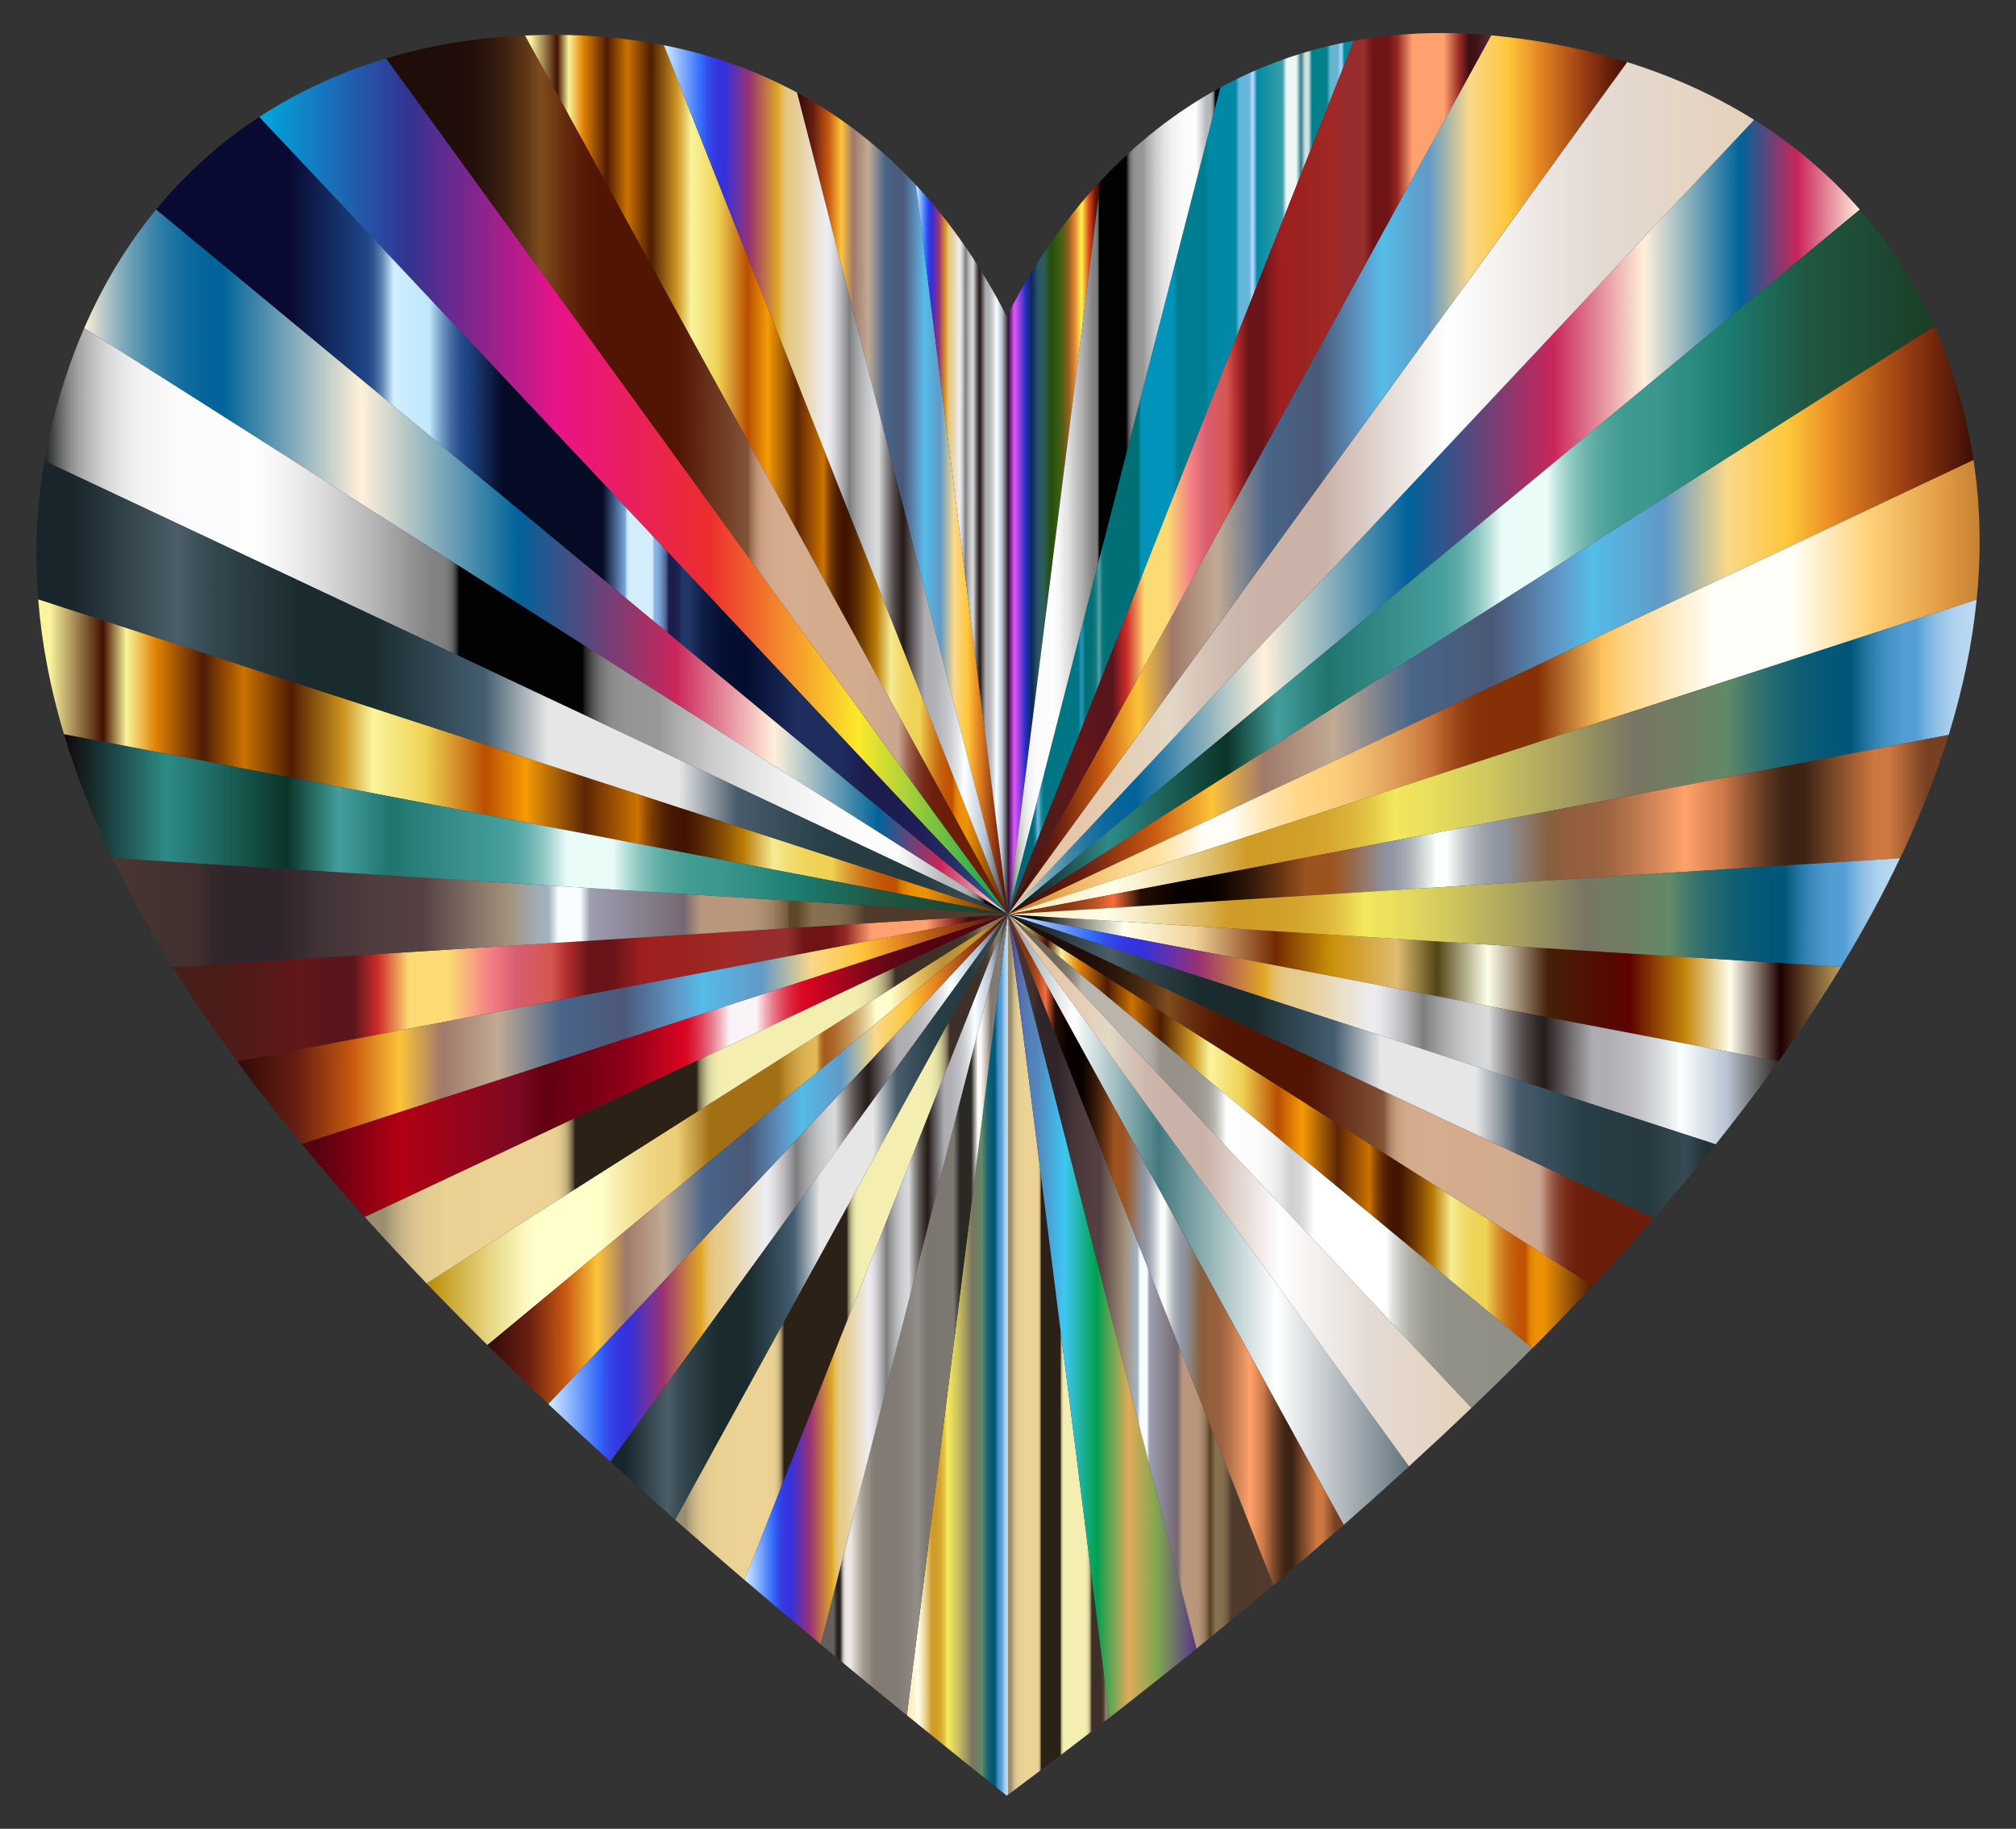 <?xml version="1.0" encoding="UTF-8"?>
<!DOCTYPE svg  PUBLIC '-//W3C//DTD SVG 1.1//EN'  'http://www.w3.org/Graphics/SVG/1.1/DTD/svg11.dtd'>
<svg enable-background="new 0 0 1830 1659.965" version="1.1" viewBox="0 0 1830 1660" xml:space="preserve" xmlns="http://www.w3.org/2000/svg">

	
		
			<rect x="0" y="0" width="1830" height="1660" fill="#333333" stroke="none"/>

	
		
			<linearGradient id="an" x1="156.83" x2="915" y1="896.72" y2="896.72" gradientUnits="userSpaceOnUse">
				<stop stop-color="#491D19" offset="0"/>
				<stop stop-color="#491D19" offset=".024"/>
				<stop stop-color="#4E1B19" offset=".069"/>
				<stop stop-color="#621719" offset=".155"/>
				<stop stop-color="#58151B" offset=".194"/>
				<stop stop-color="#58151B" offset=".216"/>
				<stop stop-color="#CF2B29" offset=".246"/>
				<stop stop-color="#FCDB74" offset=".283"/>
				<stop stop-color="#FCDB74" offset=".33"/>
				<stop stop-color="#F48285" offset=".378"/>
				<stop stop-color="#D75D71" offset=".412"/>
				<stop stop-color="#D65851" offset=".452"/>
				<stop stop-color="#AF2B29" offset=".474"/>
				<stop stop-color="#681419" offset=".498"/>
				<stop stop-color="#681419" offset=".527"/>
				<stop stop-color="#9F1F21" offset=".562"/>
				<stop stop-color="#9A221F" offset=".612"/>
				<stop stop-color="#A22926" offset=".67"/>
				<stop stop-color="#972A2D" offset=".703"/>
				<stop stop-color="#972F2D" offset=".735"/>
				<stop stop-color="#701417" offset=".756"/>
				<stop stop-color="#701417" offset=".787"/>
				<stop stop-color="#952924" offset=".806"/>
				<stop stop-color="#FFA06F" offset=".837"/>
				<stop stop-color="#FFA06F" offset=".902"/>
				<stop stop-color="#952924" offset=".935"/>
				<stop stop-color="#3B1015" offset=".954"/>
				<stop stop-color="#3F1418" offset=".969"/>
				<stop stop-color="#4C1F23" offset=".985"/>
				<stop stop-color="#5F3033" offset="1"/>
			</linearGradient>
			<path d="m156.83 877.68c17.85 28.59 37.384 57.184 58.46 85.777l699.71-133.48-758.17 47.7z" enable-background="new    " fill="url(#an)"/>
			<linearGradient id="ac" x1="915" x2="1007.1" y1="1229.6" y2="1229.6" gradientUnits="userSpaceOnUse">
				<stop stop-color="#9A8D70" offset="0"/>
				<stop stop-color="#9A8D70" offset=".03"/>
				<stop stop-color="#B1A17A" offset=".042"/>
				<stop stop-color="#C7B384" offset=".057"/>
				<stop stop-color="#D8C28C" offset=".074"/>
				<stop stop-color="#E3CC91" offset=".096"/>
				<stop stop-color="#EAD194" offset=".127"/>
				<stop stop-color="#ECD395" offset=".212"/>
				<stop stop-color="#ECD395" offset=".264"/>
				<stop stop-color="#ECD395" offset=".273"/>
				<stop stop-color="#EAD194" offset=".294"/>
				<stop stop-color="#E3CB8F" offset=".302"/>
				<stop stop-color="#D8C088" offset=".307"/>
				<stop stop-color="#C7B17D" offset=".312"/>
				<stop stop-color="#B19C6E" offset=".316"/>
				<stop stop-color="#95835C" offset=".319"/>
				<stop stop-color="#756547" offset=".322"/>
				<stop stop-color="#514430" offset=".325"/>
				<stop stop-color="#2B2117" offset=".327"/>
				<stop stop-color="#2B2117" offset=".354"/>
				<stop stop-color="#2B2117" offset=".515"/>
				<stop stop-color="#33291D" offset=".516"/>
				<stop stop-color="#5B523C" offset=".518"/>
				<stop stop-color="#807858" offset=".521"/>
				<stop stop-color="#A09870" offset=".525"/>
				<stop stop-color="#BAB485" offset=".529"/>
				<stop stop-color="#D0CA95" offset=".533"/>
				<stop stop-color="#E0DBA2" offset=".538"/>
				<stop stop-color="#ECE6AB" offset=".544"/>
				<stop stop-color="#F2EDB0" offset=".552"/>
				<stop stop-color="#F4EFB1" offset=".576"/>
				<stop stop-color="#F4EFB1" offset=".701"/>
				<stop stop-color="#F4EFB1" offset=".721"/>
				<stop stop-color="#F2EDB0" offset=".762"/>
				<stop stop-color="#ECE6AB" offset=".777"/>
				<stop stop-color="#E0DBA2" offset=".787"/>
				<stop stop-color="#D0CA96" offset=".796"/>
				<stop stop-color="#BBB486" offset=".803"/>
				<stop stop-color="#A19873" offset=".81"/>
				<stop stop-color="#83785C" offset=".816"/>
				<stop stop-color="#605442" offset=".821"/>
				<stop stop-color="#3E3028" offset=".825"/>
				<stop stop-color="#3E3028" offset=".876"/>
				<stop stop-color="#3E3028" offset=".885"/>
				<stop stop-color="#403229" offset=".92"/>
				<stop stop-color="#47382F" offset=".933"/>
				<stop stop-color="#524438" offset=".942"/>
				<stop stop-color="#635445" offset=".95"/>
				<stop stop-color="#796955" offset=".956"/>
				<stop stop-color="#8C7B64" offset=".96"/>
				<stop stop-color="#8C7B64" offset="1"/>
			</linearGradient>
			<path d="m915 1629.1c31.121-23.188 61.846-46.55 92.107-70.061l-92.107-729.1v799.16z" enable-background="new    " fill="url(#ac)"/>
			<linearGradient id="r" x1="387.21" x2="915" y1="1025.5" y2="1025.5" gradientUnits="userSpaceOnUse">
				<stop stop-color="#BA8B01" offset="0"/>
				<stop stop-color="#CDAA37" offset=".044"/>
				<stop stop-color="#E8D886" offset=".112"/>
				<stop stop-color="#F8F4B8" offset=".161"/>
				<stop stop-color="#FFFFCB" offset=".185"/>
				<stop stop-color="#FFFFCB" offset=".299"/>
				<stop stop-color="#FDF9C1" offset=".308"/>
				<stop stop-color="#F5E6A0" offset=".342"/>
				<stop stop-color="#F0D989" offset=".374"/>
				<stop stop-color="#EDD17B" offset=".404"/>
				<stop stop-color="#ECCE76" offset=".43"/>
				<stop stop-color="#A26F14" offset=".489"/>
				<stop stop-color="#A26F14" offset=".605"/>
				<stop stop-color="#A67418" offset=".607"/>
				<stop stop-color="#C19234" offset=".624"/>
				<stop stop-color="#D4A848" offset=".64"/>
				<stop stop-color="#E0B654" offset=".656"/>
				<stop stop-color="#E4BA58" offset=".67"/>
				<stop stop-color="#D9A94D" offset=".672"/>
				<stop stop-color="#C38737" offset=".676"/>
				<stop stop-color="#B36F27" offset=".679"/>
				<stop stop-color="#A9601D" offset=".683"/>
				<stop stop-color="#A65B1A" offset=".686"/>
				<stop stop-color="#AA6222" offset=".695"/>
				<stop stop-color="#B57637" offset=".71"/>
				<stop stop-color="#C6965B" offset=".729"/>
				<stop stop-color="#DEC38B" offset=".75"/>
				<stop stop-color="#FDFCC9" offset=".773"/>
				<stop stop-color="#FFFFCD" offset=".774"/>
				<stop stop-color="#FFFFCD" offset=".796"/>
				<stop stop-color="#E5BD5D" offset=".847"/>
				<stop stop-color="#BB913B" offset=".886"/>
				<stop stop-color="#BB913B" offset=".912"/>
				<stop stop-color="#BE9337" offset=".915"/>
				<stop stop-color="#C39830" offset=".925"/>
				<stop stop-color="#C5992E" offset=".951"/>
				<stop stop-color="#7F470A" offset="1"/>
			</linearGradient>
			<path d="m387.21 1164.9c17.925 18.674 36.348 37.341 55.22 55.999l472.57-390.95-527.79 334.95z" enable-background="new    " fill="url(#r)"/>
			<linearGradient id="g" x1="273.86" x2="915" y1="967.34" y2="967.34" gradientUnits="userSpaceOnUse">
				<stop stop-color="#550210" offset=".018"/>
				<stop stop-color="#B20014" offset=".141"/>
				<stop stop-color="#7B0922" offset=".306"/>
				<stop stop-color="#620010" offset=".345"/>
				<stop stop-color="#890017" offset=".453"/>
				<stop stop-color="#D90522" offset=".542"/>
				<stop stop-color="#DA0D29" offset=".547"/>
				<stop stop-color="#DD243E" offset=".556"/>
				<stop stop-color="#E2485F" offset=".568"/>
				<stop stop-color="#E97C8D" offset=".581"/>
				<stop stop-color="#F2BCC6" offset=".595"/>
				<stop stop-color="#FAF3F8" offset=".606"/>
				<stop stop-color="#FAF3F8" offset=".644"/>
				<stop stop-color="#F8E5EC" offset=".646"/>
				<stop stop-color="#F0ABB7" offset=".657"/>
				<stop stop-color="#E97889" offset=".668"/>
				<stop stop-color="#E34F64" offset=".679"/>
				<stop stop-color="#DF2F47" offset=".689"/>
				<stop stop-color="#DC1833" offset=".699"/>
				<stop stop-color="#DA0A26" offset=".708"/>
				<stop stop-color="#D90522" offset=".716"/>
				<stop stop-color="#610816" offset=".83"/>
				<stop stop-color="#550110" offset=".896"/>
				<stop stop-color="#550110" offset=".943"/>
				<stop stop-color="#53050E" offset=".967"/>
				<stop stop-color="#441A20" offset="1"/>
			</linearGradient>
			<path d="m273.86 1038.3c18.3 22.138 37.439 44.272 57.338 66.398l583.8-274.72-641.14 208.32z" enable-background="new    " fill="url(#g)"/>
			<linearGradient id="e" x1="215.29" x2="915" y1="934.14" y2="934.14" gradientUnits="userSpaceOnUse">
				<stop stop-color="#310908" offset="0"/>
				<stop stop-color="#671E11" offset=".078"/>
				<stop stop-color="#C95A10" offset=".151"/>
				<stop stop-color="#FDC339" offset=".211"/>
				<stop stop-color="#A0796A" offset=".266"/>
				<stop stop-color="#C1AA94" offset=".338"/>
				<stop stop-color="#496589" offset=".419"/>
				<stop stop-color="#4A5877" offset=".501"/>
				<stop stop-color="#5F99C9" offset=".572"/>
				<stop stop-color="#55BCE8" offset=".604"/>
				<stop stop-color="#6199C7" offset=".679"/>
				<stop stop-color="#FAD88A" offset=".745"/>
				<stop stop-color="#FEC63A" offset=".809"/>
				<stop stop-color="#E78822" offset=".857"/>
				<stop stop-color="#953A11" offset=".933"/>
				<stop stop-color="#3F0D05" offset="1"/>
			</linearGradient>
			<path d="m215.29 963.46c18.39 24.95 37.954 49.899 58.573 74.842l641.14-208.32-699.71 133.48z" enable-background="new    " fill="url(#e)"/>
			<linearGradient id="d" x1="331.2" x2="915" y1="997.46" y2="997.46" gradientUnits="userSpaceOnUse">
				<stop stop-color="#9A8D70" offset="0"/>
				<stop stop-color="#9A8D70" offset=".03"/>
				<stop stop-color="#B1A17A" offset=".042"/>
				<stop stop-color="#C7B384" offset=".057"/>
				<stop stop-color="#D8C28C" offset=".074"/>
				<stop stop-color="#E3CC91" offset=".096"/>
				<stop stop-color="#EAD194" offset=".127"/>
				<stop stop-color="#ECD395" offset=".212"/>
				<stop stop-color="#ECD395" offset=".264"/>
				<stop stop-color="#ECD395" offset=".273"/>
				<stop stop-color="#EAD194" offset=".294"/>
				<stop stop-color="#E3CB8F" offset=".302"/>
				<stop stop-color="#D8C088" offset=".307"/>
				<stop stop-color="#C7B17D" offset=".312"/>
				<stop stop-color="#B19C6E" offset=".316"/>
				<stop stop-color="#95835C" offset=".319"/>
				<stop stop-color="#756547" offset=".322"/>
				<stop stop-color="#514430" offset=".325"/>
				<stop stop-color="#2B2117" offset=".327"/>
				<stop stop-color="#2B2117" offset=".354"/>
				<stop stop-color="#2B2117" offset=".515"/>
				<stop stop-color="#33291D" offset=".516"/>
				<stop stop-color="#5B523C" offset=".518"/>
				<stop stop-color="#807858" offset=".521"/>
				<stop stop-color="#A09870" offset=".525"/>
				<stop stop-color="#BAB485" offset=".529"/>
				<stop stop-color="#D0CA95" offset=".533"/>
				<stop stop-color="#E0DBA2" offset=".538"/>
				<stop stop-color="#ECE6AB" offset=".544"/>
				<stop stop-color="#F2EDB0" offset=".552"/>
				<stop stop-color="#F4EFB1" offset=".576"/>
				<stop stop-color="#F4EFB1" offset=".701"/>
				<stop stop-color="#F4EFB1" offset=".721"/>
				<stop stop-color="#F2EDB0" offset=".762"/>
				<stop stop-color="#ECE6AB" offset=".777"/>
				<stop stop-color="#E0DBA2" offset=".787"/>
				<stop stop-color="#D0CA96" offset=".796"/>
				<stop stop-color="#BBB486" offset=".803"/>
				<stop stop-color="#A19873" offset=".81"/>
				<stop stop-color="#83785C" offset=".816"/>
				<stop stop-color="#605442" offset=".821"/>
				<stop stop-color="#3E3028" offset=".825"/>
				<stop stop-color="#3E3028" offset=".876"/>
				<stop stop-color="#3E3028" offset=".885"/>
				<stop stop-color="#403229" offset=".92"/>
				<stop stop-color="#47382F" offset=".933"/>
				<stop stop-color="#524438" offset=".942"/>
				<stop stop-color="#635445" offset=".95"/>
				<stop stop-color="#796955" offset=".956"/>
				<stop stop-color="#8C7B64" offset=".96"/>
				<stop stop-color="#8C7B64" offset="1"/>
			</linearGradient>
			<path d="m331.2 1104.7c18.062 20.084 36.748 40.161 56.011 60.23l527.79-334.95-583.8 274.72z" enable-background="new    " fill="url(#d)"/>
			<linearGradient id="c" x1="497.7" x2="915" y1="1078.4" y2="1078.4" gradientUnits="userSpaceOnUse">
				<stop stop-color="#D6F0FF" offset="0"/>
				<stop stop-color="#316BFA" offset=".109"/>
				<stop stop-color="#3352ED" offset=".124"/>
				<stop stop-color="#3440E4" offset=".14"/>
				<stop stop-color="#3535DE" offset=".157"/>
				<stop stop-color="#3531DC" offset=".176"/>
				<stop stop-color="#983173" offset=".248"/>
				<stop stop-color="#E1A825" offset=".333"/>
				<stop stop-color="#E3B344" offset=".339"/>
				<stop stop-color="#E4BC60" offset=".345"/>
				<stop stop-color="#E5C375" offset=".352"/>
				<stop stop-color="#E6C884" offset=".36"/>
				<stop stop-color="#E7CB8D" offset=".369"/>
				<stop stop-color="#E7CC90" offset=".382"/>
				<stop stop-color="#EDEDF2" offset=".473"/>
				<stop stop-color="#E7E7EB" offset=".483"/>
				<stop stop-color="#D4D4D9" offset=".497"/>
				<stop stop-color="#B7B7BA" offset=".514"/>
				<stop stop-color="#8D8D90" offset=".533"/>
				<stop stop-color="#7D7D7F" offset=".539"/>
				<stop stop-color="#8A8B8C" offset=".547"/>
				<stop stop-color="#ACADAE" offset=".569"/>
				<stop stop-color="#C4C5C6" offset=".59"/>
				<stop stop-color="#D3D4D5" offset=".609"/>
				<stop stop-color="#D8D9DA" offset=".624"/>
				<stop stop-color="#BDBCBD" offset=".632"/>
				<stop stop-color="#888485" offset=".649"/>
				<stop stop-color="#5F5858" offset=".664"/>
				<stop stop-color="#413838" offset=".678"/>
				<stop stop-color="#2F2424" offset=".689"/>
				<stop stop-color="#281D1D" offset=".697"/>
				<stop stop-color="#ABABB0" offset=".758"/>
				<stop stop-color="#AFAFB4" offset=".783"/>
				<stop stop-color="#BABABF" offset=".808"/>
				<stop stop-color="#CCCED1" offset=".833"/>
				<stop stop-color="#E6E9EA" offset=".857"/>
				<stop stop-color="#FBFFFF" offset=".873"/>
				<stop stop-color="#B9C4D3" offset=".933"/>
				<stop stop-color="#322923" offset="1"/>
			</linearGradient>
			<path d="m497.7 1274.4c18.452 17.463 37.268 34.916 56.4 52.358l360.9-496.74-417.3 444.38z" enable-background="new    " fill="url(#c)"/>
			<linearGradient id="b" x1="823.17" x2="915" y1="1230" y2="1230" gradientUnits="userSpaceOnUse">
				<stop stop-color="#E5E2DF" offset="0"/>
				<stop stop-color="#EDE3D0" offset="0"/>
				<stop stop-color="#FFE6B1" offset="0"/>
				<stop stop-color="#FFF2CD" offset=".058"/>
				<stop stop-color="#FFFDE7" offset=".107"/>
				<stop stop-color="#FDF8DD" offset=".121"/>
				<stop stop-color="#F6EBC3" offset=".146"/>
				<stop stop-color="#ECD598" offset=".178"/>
				<stop stop-color="#DDB75E" offset=".216"/>
				<stop stop-color="#D09B27" offset=".247"/>
				<stop stop-color="#D19E29" offset=".298"/>
				<stop stop-color="#D5A62F" offset=".328"/>
				<stop stop-color="#DBB438" offset=".353"/>
				<stop stop-color="#E5C846" offset=".375"/>
				<stop stop-color="#F0E258" offset=".395"/>
				<stop stop-color="#F3E85C" offset=".399"/>
				<stop stop-color="#E9DF5D" offset=".435"/>
				<stop stop-color="#CFC65E" offset=".497"/>
				<stop stop-color="#A59E60" offset=".576"/>
				<stop stop-color="#797563" offset=".646"/>
				<stop stop-color="#6F7E64" offset=".696"/>
				<stop stop-color="#628A66" offset=".742"/>
				<stop stop-color="#5D8767" offset=".745"/>
				<stop stop-color="#3C766D" offset=".768"/>
				<stop stop-color="#216872" offset=".792"/>
				<stop stop-color="#0F5E75" offset=".817"/>
				<stop stop-color="#045877" offset=".843"/>
				<stop stop-color="#005678" offset=".871"/>
				<stop stop-color="#02577A" offset=".871"/>
				<stop stop-color="#1F719B" offset=".884"/>
				<stop stop-color="#3685B6" offset=".897"/>
				<stop stop-color="#4794C8" offset=".91"/>
				<stop stop-color="#519CD3" offset=".923"/>
				<stop stop-color="#549FD7" offset=".938"/>
				<stop stop-color="#5FA5DA" offset=".941"/>
				<stop stop-color="#80B8E3" offset=".952"/>
				<stop stop-color="#9BC6E9" offset=".964"/>
				<stop stop-color="#ADD1EE" offset=".975"/>
				<stop stop-color="#B8D7F1" offset=".987"/>
				<stop stop-color="#BCD9F2" offset="1"/>
			</linearGradient>
			<path d="m823.17 1556.9c29.955 24.389 60.225 48.743 90.714 73.055 0.374-0.279 0.746-0.558 1.12-0.837v-799.16l-91.834 726.94z" enable-background="new    " fill="url(#b)"/>
			<linearGradient id="a" x1="744.9" x2="915" y1="1193.5" y2="1193.5" gradientUnits="userSpaceOnUse">
				<stop stop-color="#66605C" offset=".069"/>
				<stop stop-color="#29241E" offset=".089"/>
				<stop stop-color="#29241E" offset=".089"/>
				<stop stop-color="#29241E" offset=".105"/>
				<stop stop-color="#39342E" offset=".106"/>
				<stop stop-color="#68635E" offset=".111"/>
				<stop stop-color="#908C87" offset=".115"/>
				<stop stop-color="#B1ADA8" offset=".119"/>
				<stop stop-color="#CAC7C2" offset=".124"/>
				<stop stop-color="#DDD9D4" offset=".128"/>
				<stop stop-color="#E7E4DF" offset=".133"/>
				<stop stop-color="#EBE8E3" offset=".138"/>
				<stop stop-color="#EBE8E3" offset=".161"/>
				<stop stop-color="#A49B90" offset=".226"/>
				<stop stop-color="#A2998E" offset=".237"/>
				<stop stop-color="#9C9388" offset=".241"/>
				<stop stop-color="#999084" offset=".251"/>
				<stop stop-color="#999084" offset=".252"/>
				<stop stop-color="#999084" offset=".257"/>
				<stop stop-color="#968E82" offset=".259"/>
				<stop stop-color="#8B8379" offset=".27"/>
				<stop stop-color="#847D74" offset=".286"/>
				<stop stop-color="#827B73" offset=".331"/>
				<stop stop-color="#827B73" offset=".39"/>
				<stop stop-color="#827B73" offset=".4"/>
				<stop stop-color="#817C75" offset=".421"/>
				<stop stop-color="#817C75" offset=".421"/>
				<stop stop-color="#918D87" offset=".519"/>
				<stop stop-color="#8E8A84" offset=".524"/>
				<stop stop-color="#7C7671" offset=".568"/>
				<stop stop-color="#7D7772" offset=".71"/>
				<stop stop-color="#2B2924" offset=".743"/>
				<stop stop-color="#2B2924" offset=".803"/>
				<stop stop-color="#FDFCF9" offset=".839"/>
				<stop stop-color="#FDFCF9" offset=".854"/>
				<stop stop-color="#B7AEA5" offset=".89"/>
				<stop stop-color="#817974" offset=".908"/>
				<stop stop-color="#817974" offset="1"/>
			</linearGradient>
			<path d="m744.9 1492.5c25.795 21.513 51.905 43 78.263 64.46l91.834-726.94-170.1 662.48z" enable-background="new    " fill="url(#a)"/>
			<linearGradient id="ax" x1="554.1" x2="915" y1="1104.7" y2="1104.7" gradientUnits="userSpaceOnUse">
				<stop stop-color="#18252B" offset=".036"/>
				<stop stop-color="#4B5E68" offset=".145"/>
				<stop stop-color="#34474F" offset=".182"/>
				<stop stop-color="#1A2B2E" offset=".273"/>
				<stop stop-color="#1A2B2E" offset=".345"/>
				<stop stop-color="#435D70" offset=".461"/>
				<stop stop-color="#E6E6E6" offset=".527"/>
				<stop stop-color="#E6E6E6" offset=".661"/>
				<stop stop-color="#485C6C" offset=".721"/>
				<stop stop-color="#283F47" offset=".812"/>
				<stop stop-color="#26393F" offset=".903"/>
				<stop stop-color="#384953" offset=".958"/>
				<stop stop-color="#213135" offset=".988"/>
				<stop stop-color="#213135" offset="1"/>
			</linearGradient>
			<path d="m554.1 1326.7c19.296 17.591 38.912 35.17 58.826 52.736l302.08-549.48-360.9 496.74z" enable-background="new    " fill="url(#ax)"/>
			<linearGradient id="aw" x1="612.92" x2="915" y1="1132" y2="1132" gradientUnits="userSpaceOnUse">
				<stop stop-color="#9A8D70" offset="0"/>
				<stop stop-color="#9A8D70" offset=".03"/>
				<stop stop-color="#B1A17A" offset=".042"/>
				<stop stop-color="#C7B384" offset=".057"/>
				<stop stop-color="#D8C28C" offset=".074"/>
				<stop stop-color="#E3CC91" offset=".096"/>
				<stop stop-color="#EAD194" offset=".127"/>
				<stop stop-color="#ECD395" offset=".212"/>
				<stop stop-color="#ECD395" offset=".264"/>
				<stop stop-color="#ECD395" offset=".273"/>
				<stop stop-color="#EAD194" offset=".294"/>
				<stop stop-color="#E3CB8F" offset=".302"/>
				<stop stop-color="#D8C088" offset=".307"/>
				<stop stop-color="#C7B17D" offset=".312"/>
				<stop stop-color="#B19C6E" offset=".316"/>
				<stop stop-color="#95835C" offset=".319"/>
				<stop stop-color="#756547" offset=".322"/>
				<stop stop-color="#514430" offset=".325"/>
				<stop stop-color="#2B2117" offset=".327"/>
				<stop stop-color="#2B2117" offset=".354"/>
				<stop stop-color="#2B2117" offset=".515"/>
				<stop stop-color="#33291D" offset=".516"/>
				<stop stop-color="#5B523C" offset=".518"/>
				<stop stop-color="#807858" offset=".521"/>
				<stop stop-color="#A09870" offset=".525"/>
				<stop stop-color="#BAB485" offset=".529"/>
				<stop stop-color="#D0CA95" offset=".533"/>
				<stop stop-color="#E0DBA2" offset=".538"/>
				<stop stop-color="#ECE6AB" offset=".544"/>
				<stop stop-color="#F2EDB0" offset=".552"/>
				<stop stop-color="#F4EFB1" offset=".576"/>
				<stop stop-color="#F4EFB1" offset=".701"/>
				<stop stop-color="#F4EFB1" offset=".721"/>
				<stop stop-color="#F2EDB0" offset=".762"/>
				<stop stop-color="#ECE6AB" offset=".777"/>
				<stop stop-color="#E0DBA2" offset=".787"/>
				<stop stop-color="#D0CA96" offset=".796"/>
				<stop stop-color="#BBB486" offset=".803"/>
				<stop stop-color="#A19873" offset=".81"/>
				<stop stop-color="#83785C" offset=".816"/>
				<stop stop-color="#605442" offset=".821"/>
				<stop stop-color="#3E3028" offset=".825"/>
				<stop stop-color="#3E3028" offset=".876"/>
				<stop stop-color="#3E3028" offset=".885"/>
				<stop stop-color="#403229" offset=".92"/>
				<stop stop-color="#47382F" offset=".933"/>
				<stop stop-color="#524438" offset=".942"/>
				<stop stop-color="#635445" offset=".95"/>
				<stop stop-color="#796955" offset=".956"/>
				<stop stop-color="#8C7B64" offset=".96"/>
				<stop stop-color="#8C7B64" offset="1"/>
			</linearGradient>
			<path d="m612.92 1379.5c20.664 18.228 41.645 36.441 62.891 54.639l239.19-604.12-302.08 549.48z" enable-background="new    " fill="url(#aw)"/>
			<linearGradient id="av" x1="442.43" x2="915" y1="1052.2" y2="1052.2" gradientUnits="userSpaceOnUse">
				<stop stop-color="#310908" offset="0"/>
				<stop stop-color="#671E11" offset=".078"/>
				<stop stop-color="#C95A10" offset=".151"/>
				<stop stop-color="#FDC339" offset=".211"/>
				<stop stop-color="#A0796A" offset=".266"/>
				<stop stop-color="#C1AA94" offset=".338"/>
				<stop stop-color="#496589" offset=".419"/>
				<stop stop-color="#4A5877" offset=".501"/>
				<stop stop-color="#5F99C9" offset=".572"/>
				<stop stop-color="#55BCE8" offset=".604"/>
				<stop stop-color="#6199C7" offset=".679"/>
				<stop stop-color="#FAD88A" offset=".745"/>
				<stop stop-color="#FEC63A" offset=".809"/>
				<stop stop-color="#E78822" offset=".857"/>
				<stop stop-color="#953A11" offset=".933"/>
				<stop stop-color="#3F0D05" offset="1"/>
			</linearGradient>
			<path d="m442.43 1220.9c18.026 17.822 36.457 35.635 55.268 53.438l417.3-444.38-472.57 390.95z" enable-background="new    " fill="url(#av)"/>
			<linearGradient id="au" x1="102.08" x2="915" y1="828.26" y2="828.26" gradientUnits="userSpaceOnUse">
				<stop stop-color="#493630" offset="0"/>
				<stop stop-color="#42312F" offset=".079"/>
				<stop stop-color="#3F2F2E" offset=".098"/>
				<stop stop-color="#3C2D2D" offset=".101"/>
				<stop stop-color="#33272C" offset=".112"/>
				<stop stop-color="#30252B" offset=".129"/>
				<stop stop-color="#30252B" offset=".188"/>
				<stop stop-color="#423337" offset=".237"/>
				<stop stop-color="#4F3D3F" offset=".294"/>
				<stop stop-color="#544042" offset=".345"/>
				<stop stop-color="#A4927C" offset=".443"/>
				<stop stop-color="#A39D93" offset=".455"/>
				<stop stop-color="#A2ADB4" offset=".476"/>
				<stop stop-color="#A1B3C1" offset=".487"/>
				<stop stop-color="#F8FCFF" offset=".498"/>
				<stop stop-color="#F8FCFF" offset=".522"/>
				<stop stop-color="#ECEFF4" offset=".524"/>
				<stop stop-color="#CBCDD8" offset=".528"/>
				<stop stop-color="#9D9EB0" offset=".533"/>
				<stop stop-color="#756872" offset=".638"/>
				<stop stop-color="#B9977C" offset=".657"/>
				<stop stop-color="#B9977C" offset=".692"/>
				<stop stop-color="#B9977C" offset=".697"/>
				<stop stop-color="#B69579" offset=".715"/>
				<stop stop-color="#AD8D71" offset=".727"/>
				<stop stop-color="#9E7F63" offset=".738"/>
				<stop stop-color="#886C4F" offset=".747"/>
				<stop stop-color="#6F5637" offset=".755"/>
				<stop stop-color="#5E4727" offset=".755"/>
				<stop stop-color="#5E4727" offset=".764"/>
				<stop stop-color="#5E4727" offset=".764"/>
				<stop stop-color="#877050" offset=".782"/>
				<stop stop-color="#877050" offset=".8"/>
				<stop stop-color="#877050" offset=".8"/>
				<stop stop-color="#836C4D" offset=".811"/>
				<stop stop-color="#776046" offset=".822"/>
				<stop stop-color="#634D39" offset=".833"/>
				<stop stop-color="#503A2C" offset=".841"/>
				<stop stop-color="#503A2C" offset=".921"/>
				<stop stop-color="#503A2C" offset=".922"/>
				<stop stop-color="#503D2F" offset="1"/>
			</linearGradient>
			<path d="m102.08 778.84c15.836 32.935 34.172 65.886 54.75 98.845l758.17-47.7-812.92-51.145z" enable-background="new    " fill="url(#au)"/>
			<linearGradient id="at" x1="476.44" x2="915" y1="430.81" y2="430.81" gradientUnits="userSpaceOnUse">
				<stop stop-color="#FAF49E" offset=".012"/>
				<stop stop-color="#410" offset=".067"/>
				<stop stop-color="#FAF49C" offset=".091"/>
				<stop stop-color="#E28204" offset=".121"/>
				<stop stop-color="#4F1B05" offset=".17"/>
				<stop stop-color="#CA7200" offset=".212"/>
				<stop stop-color="#4F1D01" offset=".261"/>
				<stop stop-color="#CD9621" offset=".315"/>
				<stop stop-color="#FAF49D" offset=".345"/>
				<stop stop-color="#EFD254" offset=".4"/>
				<stop stop-color="#BA4F02" offset=".461"/>
				<stop stop-color="#F59B05" offset=".503"/>
				<stop stop-color="#5E2505" offset=".564"/>
				<stop stop-color="#CC7300" offset=".618"/>
				<stop stop-color="#BB6700" offset=".621"/>
				<stop stop-color="#964E01" offset=".627"/>
				<stop stop-color="#773901" offset=".634"/>
				<stop stop-color="#5F2902" offset=".641"/>
				<stop stop-color="#4E1D02" offset=".648"/>
				<stop stop-color="#441602" offset=".656"/>
				<stop stop-color="#411402" offset=".667"/>
				<stop stop-color="#4A1B02" offset=".675"/>
				<stop stop-color="#623003" offset=".69"/>
				<stop stop-color="#8A5103" offset=".708"/>
				<stop stop-color="#BB7A04" offset=".727"/>
				<stop stop-color="#F6EC95" offset=".758"/>
				<stop stop-color="#F5E78A" offset=".762"/>
				<stop stop-color="#F2DE72" offset=".774"/>
				<stop stop-color="#F0D761" offset=".787"/>
				<stop stop-color="#EFD357" offset=".801"/>
				<stop stop-color="#EFD254" offset=".818"/>
				<stop stop-color="#E5B844" offset=".825"/>
				<stop stop-color="#D7932C" offset=".838"/>
				<stop stop-color="#CC7619" offset=".85"/>
				<stop stop-color="#C4620C" offset=".862"/>
				<stop stop-color="#C05504" offset=".873"/>
				<stop stop-color="#BE5101" offset=".885"/>
				<stop stop-color="#BE5201" offset=".885"/>
				<stop stop-color="#D06A02" offset=".888"/>
				<stop stop-color="#DD7C04" offset=".892"/>
				<stop stop-color="#E78904" offset=".897"/>
				<stop stop-color="#EC9105" offset=".903"/>
				<stop stop-color="#EE9305" offset=".915"/>
				<stop stop-color="#4E1A05" offset="1"/>
			</linearGradient>
			<path d="m602.64 41.05c-31.312-6.179-64.561-9.418-99.802-9.417-8.672 0-17.482 0.214-26.399 0.609l438.56 797.74-312.36-788.93z" enable-background="new    " fill="url(#at)"/>
			<linearGradient id="as" x1="235.31" x2="915" y1="441.48" y2="441.48" gradientUnits="userSpaceOnUse">
				<stop stop-color="#00A8DE" offset="0"/>
				<stop stop-color="#333391" offset=".2"/>
				<stop stop-color="#E91388" offset=".4"/>
				<stop stop-color="#EB2D2E" offset=".6"/>
				<stop stop-color="#FDE92B" offset=".8"/>
				<stop stop-color="#009E54" offset="1"/>
			</linearGradient>
			<path d="m350.47 52.979c-41.024 12.314-79.752 30.017-115.17 53.204l679.69 723.8-564.53-777z" enable-background="new    " fill="url(#as)"/>
			<linearGradient id="ar" x1="723.47" x2="915" y1="457.01" y2="457.01" gradientUnits="userSpaceOnUse">
				<stop stop-color="#310908" offset="0"/>
				<stop stop-color="#671E11" offset=".078"/>
				<stop stop-color="#C95A10" offset=".151"/>
				<stop stop-color="#FDC339" offset=".211"/>
				<stop stop-color="#A0796A" offset=".266"/>
				<stop stop-color="#C1AA94" offset=".338"/>
				<stop stop-color="#496589" offset=".419"/>
				<stop stop-color="#4A5877" offset=".501"/>
				<stop stop-color="#5F99C9" offset=".572"/>
				<stop stop-color="#55BCE8" offset=".604"/>
				<stop stop-color="#6199C7" offset=".679"/>
				<stop stop-color="#FAD88A" offset=".745"/>
				<stop stop-color="#FEC63A" offset=".809"/>
				<stop stop-color="#E78822" offset=".857"/>
				<stop stop-color="#953A11" offset=".933"/>
				<stop stop-color="#3F0D05" offset="1"/>
			</linearGradient>
			<path d="m831.35 167.85c-31.38-33.614-67.296-61.89-107.88-83.817l191.53 745.95-83.646-662.13z" enable-background="new    " fill="url(#ar)"/>
			<linearGradient id="aq" x1="141.68" x2="915" y1="468.08" y2="468.08" gradientUnits="userSpaceOnUse">
				<stop stop-color="#090A33" offset=".157"/>
				<stop stop-color="#1D4485" offset=".245"/>
				<stop stop-color="#224888" offset=".249"/>
				<stop stop-color="#2F5692" offset=".255"/>
				<stop stop-color="#466BA1" offset=".26"/>
				<stop stop-color="#668AB7" offset=".266"/>
				<stop stop-color="#8FB1D3" offset=".271"/>
				<stop stop-color="#C1E0F5" offset=".277"/>
				<stop stop-color="#D0EEFF" offset=".279"/>
				<stop stop-color="#BFE8FB" offset=".321"/>
				<stop stop-color="#96BEDD" offset=".328"/>
				<stop stop-color="#6B93BE" offset=".337"/>
				<stop stop-color="#4971A5" offset=".345"/>
				<stop stop-color="#315893" offset=".353"/>
				<stop stop-color="#224989" offset=".36"/>
				<stop stop-color="#1D4485" offset=".366"/>
				<stop stop-color="#050A25" offset=".407"/>
				<stop stop-color="#050A25" offset=".524"/>
				<stop stop-color="#79A8DE" offset=".551"/>
				<stop stop-color="#7DABDF" offset=".551"/>
				<stop stop-color="#98C0E9" offset=".551"/>
				<stop stop-color="#AED0F0" offset=".552"/>
				<stop stop-color="#BFDDF6" offset=".553"/>
				<stop stop-color="#CAE6FA" offset=".554"/>
				<stop stop-color="#D1ECFC" offset=".555"/>
				<stop stop-color="#D3EDFD" offset=".56"/>
				<stop stop-color="#D3EDFD" offset=".58"/>
				<stop stop-color="#D1ECFC" offset=".582"/>
				<stop stop-color="#CAE6FA" offset=".583"/>
				<stop stop-color="#BFDEF7" offset=".583"/>
				<stop stop-color="#AED1F1" offset=".584"/>
				<stop stop-color="#98C1EA" offset=".584"/>
				<stop stop-color="#87B4E5" offset=".584"/>
				<stop stop-color="#84B0E1" offset=".588"/>
				<stop stop-color="#7DA6D6" offset=".59"/>
				<stop stop-color="#7093C4" offset=".593"/>
				<stop stop-color="#5E79AA" offset=".596"/>
				<stop stop-color="#475889" offset=".599"/>
				<stop stop-color="#2A3060" offset=".601"/>
				<stop stop-color="#1D1D4D" offset=".602"/>
				<stop stop-color="#1D1D4D" offset=".609"/>
				<stop stop-color="#1D1D4D" offset=".609"/>
				<stop stop-color="#1D2151" offset=".612"/>
				<stop stop-color="#1F2C5C" offset=".616"/>
				<stop stop-color="#203667" offset=".618"/>
				<stop stop-color="#203667" offset=".626"/>
				<stop stop-color="#1A2E5C" offset=".631"/>
				<stop stop-color="#101F48" offset=".641"/>
				<stop stop-color="#09153B" offset=".653"/>
				<stop stop-color="#040F32" offset=".667"/>
				<stop stop-color="#030D30" offset=".693"/>
				<stop stop-color="#1F2D5E" offset=".753"/>
				<stop stop-color="#1F2D5E" offset=".801"/>
				<stop stop-color="#1C1C4E" offset=".831"/>
				<stop stop-color="#1C1C4E" offset=".865"/>
				<stop stop-color="#1E1F53" offset=".892"/>
				<stop stop-color="#232962" offset=".925"/>
				<stop stop-color="#252C67" offset=".934"/>
				<stop stop-color="#283571" offset=".948"/>
				<stop stop-color="#2F4F8C" offset=".972"/>
				<stop stop-color="#3A74B3" offset="1"/>
			</linearGradient>
			<path d="m235.31 106.18c-34.712 22.727-66.235 50.723-93.632 84.049l773.32 639.75-679.69-723.8z" enable-background="new    " fill="url(#aq)"/>
			<linearGradient id="ap" x1="602.64" x2="915" y1="435.52" y2="435.52" gradientUnits="userSpaceOnUse">
				<stop stop-color="#D6F0FF" offset="0"/>
				<stop stop-color="#316BFA" offset=".109"/>
				<stop stop-color="#3352ED" offset=".124"/>
				<stop stop-color="#3440E4" offset=".14"/>
				<stop stop-color="#3535DE" offset=".157"/>
				<stop stop-color="#3531DC" offset=".176"/>
				<stop stop-color="#983173" offset=".248"/>
				<stop stop-color="#E1A825" offset=".333"/>
				<stop stop-color="#E3B344" offset=".339"/>
				<stop stop-color="#E4BC60" offset=".345"/>
				<stop stop-color="#E5C375" offset=".352"/>
				<stop stop-color="#E6C884" offset=".36"/>
				<stop stop-color="#E7CB8D" offset=".369"/>
				<stop stop-color="#E7CC90" offset=".382"/>
				<stop stop-color="#EDEDF2" offset=".473"/>
				<stop stop-color="#E7E7EB" offset=".483"/>
				<stop stop-color="#D4D4D9" offset=".497"/>
				<stop stop-color="#B7B7BA" offset=".514"/>
				<stop stop-color="#8D8D90" offset=".533"/>
				<stop stop-color="#7D7D7F" offset=".539"/>
				<stop stop-color="#8A8B8C" offset=".547"/>
				<stop stop-color="#ACADAE" offset=".569"/>
				<stop stop-color="#C4C5C6" offset=".59"/>
				<stop stop-color="#D3D4D5" offset=".609"/>
				<stop stop-color="#D8D9DA" offset=".624"/>
				<stop stop-color="#BDBCBD" offset=".632"/>
				<stop stop-color="#888485" offset=".649"/>
				<stop stop-color="#5F5858" offset=".664"/>
				<stop stop-color="#413838" offset=".678"/>
				<stop stop-color="#2F2424" offset=".689"/>
				<stop stop-color="#281D1D" offset=".697"/>
				<stop stop-color="#ABABB0" offset=".758"/>
				<stop stop-color="#AFAFB4" offset=".783"/>
				<stop stop-color="#BABABF" offset=".808"/>
				<stop stop-color="#CCCED1" offset=".833"/>
				<stop stop-color="#E6E9EA" offset=".857"/>
				<stop stop-color="#FBFFFF" offset=".873"/>
				<stop stop-color="#B9C4D3" offset=".933"/>
				<stop stop-color="#322923" offset="1"/>
			</linearGradient>
			<path d="m723.47 84.036c-36.476-19.707-76.722-34.28-120.83-42.986l312.36 788.93-191.53-745.95z" enable-background="new    " fill="url(#ap)"/>
			<linearGradient id="ao" x1="350.47" x2="915" y1="431.11" y2="431.11" gradientUnits="userSpaceOnUse">
				<stop stop-color="#1F0D09" offset=".109"/>
				<stop stop-color="#230F0A" offset=".14"/>
				<stop stop-color="#2E170C" offset=".168"/>
				<stop stop-color="#402310" offset=".194"/>
				<stop stop-color="#5A3415" offset=".221"/>
				<stop stop-color="#7B4A1C" offset=".246"/>
				<stop stop-color="#7F4D1D" offset=".248"/>
				<stop stop-color="#754017" offset=".262"/>
				<stop stop-color="#62280C" offset=".293"/>
				<stop stop-color="#561905" offset=".322"/>
				<stop stop-color="#521403" offset=".345"/>
				<stop stop-color="#521403" offset=".467"/>
				<stop stop-color="#825337" offset=".582"/>
				<stop stop-color="#85563A" offset=".582"/>
				<stop stop-color="#9E7154" offset=".587"/>
				<stop stop-color="#B28769" offset=".593"/>
				<stop stop-color="#C29879" offset=".599"/>
				<stop stop-color="#CDA385" offset=".607"/>
				<stop stop-color="#D3AA8B" offset=".618"/>
				<stop stop-color="#D5AC8D" offset=".648"/>
				<stop stop-color="#D3AB8D" offset=".769"/>
				<stop stop-color="#CCA68E" offset=".813"/>
				<stop stop-color="#C9A48F" offset=".824"/>
				<stop stop-color="#C19883" offset=".827"/>
				<stop stop-color="#A7735E" offset=".836"/>
				<stop stop-color="#925440" offset=".845"/>
				<stop stop-color="#823C28" offset=".855"/>
				<stop stop-color="#762B17" offset=".865"/>
				<stop stop-color="#6F210D" offset=".877"/>
				<stop stop-color="#6D1E0A" offset=".891"/>
				<stop stop-color="#6D1E0A" offset="1"/>
			</linearGradient>
			<path d="m476.44 32.242c-4.481 0.198-8.98 0.428-13.52 0.727-38.794 2.557-76.498 9.22-112.44 20.01l564.53 777-438.56-797.74z" enable-background="new    " fill="url(#ao)"/>
			<linearGradient id="am" x1="34.663" x2="915" y1="686.96" y2="686.96" gradientUnits="userSpaceOnUse">
				<stop stop-color="#FAF49E" offset=".012"/>
				<stop stop-color="#410" offset=".067"/>
				<stop stop-color="#FAF49C" offset=".091"/>
				<stop stop-color="#E28204" offset=".121"/>
				<stop stop-color="#4F1B05" offset=".17"/>
				<stop stop-color="#CA7200" offset=".212"/>
				<stop stop-color="#4F1D01" offset=".261"/>
				<stop stop-color="#CD9621" offset=".315"/>
				<stop stop-color="#FAF49D" offset=".345"/>
				<stop stop-color="#EFD254" offset=".4"/>
				<stop stop-color="#BA4F02" offset=".461"/>
				<stop stop-color="#F59B05" offset=".503"/>
				<stop stop-color="#5E2505" offset=".564"/>
				<stop stop-color="#CC7300" offset=".618"/>
				<stop stop-color="#BB6700" offset=".621"/>
				<stop stop-color="#964E01" offset=".627"/>
				<stop stop-color="#773901" offset=".634"/>
				<stop stop-color="#5F2902" offset=".641"/>
				<stop stop-color="#4E1D02" offset=".648"/>
				<stop stop-color="#441602" offset=".656"/>
				<stop stop-color="#411402" offset=".667"/>
				<stop stop-color="#4A1B02" offset=".675"/>
				<stop stop-color="#623003" offset=".69"/>
				<stop stop-color="#8A5103" offset=".708"/>
				<stop stop-color="#BB7A04" offset=".727"/>
				<stop stop-color="#F6EC95" offset=".758"/>
				<stop stop-color="#F5E78A" offset=".762"/>
				<stop stop-color="#F2DE72" offset=".774"/>
				<stop stop-color="#F0D761" offset=".787"/>
				<stop stop-color="#EFD357" offset=".801"/>
				<stop stop-color="#EFD254" offset=".818"/>
				<stop stop-color="#E5B844" offset=".825"/>
				<stop stop-color="#D7932C" offset=".838"/>
				<stop stop-color="#CC7619" offset=".85"/>
				<stop stop-color="#C4620C" offset=".862"/>
				<stop stop-color="#C05504" offset=".873"/>
				<stop stop-color="#BE5101" offset=".885"/>
				<stop stop-color="#BE5201" offset=".885"/>
				<stop stop-color="#D06A02" offset=".888"/>
				<stop stop-color="#DD7C04" offset=".892"/>
				<stop stop-color="#E78904" offset=".897"/>
				<stop stop-color="#EC9105" offset=".903"/>
				<stop stop-color="#EE9305" offset=".915"/>
				<stop stop-color="#4E1A05" offset="1"/>
			</linearGradient>
			<path d="m34.663 543.94c3.204 40.8 11.174 81.665 23.425 122.57l856.91 163.46-880.34-286.04z" enable-background="new    " fill="url(#am)"/>
			<linearGradient id="al" x1="76.436" x2="915" y1="510.11" y2="510.11" gradientUnits="userSpaceOnUse">
				<stop stop-color="#FFF0DA" offset="0"/>
				<stop stop-color="#F4EAD7" offset=".003"/>
				<stop stop-color="#BCCBC9" offset=".02"/>
				<stop stop-color="#8AAFBD" offset=".038"/>
				<stop stop-color="#5F98B2" offset=".056"/>
				<stop stop-color="#3D85A9" offset=".074"/>
				<stop stop-color="#2276A3" offset=".092"/>
				<stop stop-color="#0F6B9E" offset=".111"/>
				<stop stop-color="#04659B" offset=".13"/>
				<stop stop-color="#00639A" offset=".15"/>
				<stop stop-color="#FFF0DA" offset=".3"/>
				<stop stop-color="#00639A" offset=".47"/>
				<stop stop-color="#CA255B" offset=".64"/>
				<stop stop-color="#FFF0DA" offset=".747"/>
				<stop stop-color="#00639A" offset=".86"/>
				<stop stop-color="#CA255B" offset=".927"/>
				<stop stop-color="#FFF0DA" offset="1"/>
			</linearGradient>
			<path d="m141.68 190.23c-25.624 31.17-47.628 67.011-65.239 107.58l838.56 532.17-773.32-639.75z" enable-background="new    " fill="url(#al)"/>
			<linearGradient id="ak" x1="58.088" x2="915" y1="748.25" y2="748.25" gradientUnits="userSpaceOnUse">
				<stop stop-color="#0F0609" offset="0"/>
				<stop stop-color="#2D8B86" offset=".109"/>
				<stop stop-color="#0A3428" offset=".236"/>
				<stop stop-color="#449E9C" offset=".291"/>
				<stop stop-color="#21756F" offset=".345"/>
				<stop stop-color="#459D9B" offset=".461"/>
				<stop stop-color="#4AA09E" offset=".471"/>
				<stop stop-color="#57A7A5" offset=".482"/>
				<stop stop-color="#6DB4B2" offset=".494"/>
				<stop stop-color="#8DC6C3" offset=".507"/>
				<stop stop-color="#B5DEDA" offset=".519"/>
				<stop stop-color="#E6F9F6" offset=".532"/>
				<stop stop-color="#EAFCF8" offset=".533"/>
				<stop stop-color="#EAFCF8" offset=".539"/>
				<stop stop-color="#EAFCF8" offset=".582"/>
				<stop stop-color="#D4EFEA" offset=".587"/>
				<stop stop-color="#ABD8D2" offset=".599"/>
				<stop stop-color="#89C4BD" offset=".611"/>
				<stop stop-color="#6DB4AC" offset=".624"/>
				<stop stop-color="#57A89F" offset=".638"/>
				<stop stop-color="#489F95" offset=".653"/>
				<stop stop-color="#3F9A90" offset=".671"/>
				<stop stop-color="#3C988E" offset=".697"/>
				<stop stop-color="#1B7B6E" offset=".782"/>
				<stop stop-color="#205743" offset=".861"/>
				<stop stop-color="#1B3E25" offset="1"/>
			</linearGradient>
			<path d="m58.088 666.52c11.202 37.408 25.975 74.853 43.989 112.32l812.92 51.145-856.91-163.46z" enable-background="new    " fill="url(#ak)"/>
			<linearGradient id="aj" x1="40.367" x2="915" y1="563.9" y2="563.9" gradientUnits="userSpaceOnUse">
				<stop stop-color="#202221" offset="0"/>
				<stop stop-color="#373938" offset=".005"/>
				<stop stop-color="#606261" offset=".015"/>
				<stop stop-color="#868787" offset=".025"/>
				<stop stop-color="#A6A7A7" offset=".037"/>
				<stop stop-color="#C2C2C2" offset=".051"/>
				<stop stop-color="#D8D8D8" offset=".066"/>
				<stop stop-color="#E8E9E9" offset=".083"/>
				<stop stop-color="#F4F4F4" offset=".104"/>
				<stop stop-color="#FBFBFB" offset=".135"/>
				<stop stop-color="#FDFDFD" offset=".218"/>
				<stop stop-color="#F4F4F4" offset=".245"/>
				<stop stop-color="#DCDCDC" offset=".288"/>
				<stop stop-color="#B5B4B4" offset=".343"/>
				<stop stop-color="#848383" offset=".4"/>
				<stop stop-color="#828181" offset=".413"/>
				<stop stop-color="#7B7A7A" offset=".418"/>
				<stop stop-color="#706F6F" offset=".421"/>
				<stop stop-color="#5F5E5E" offset=".424"/>
				<stop stop-color="#494848" offset=".426"/>
				<stop stop-color="#2D2C2C" offset=".428"/>
				<stop stop-color="#0E0D0D" offset=".43"/>
				<stop stop-color="#030202" offset=".43"/>
				<stop stop-color="#030202" offset=".448"/>
				<stop stop-color="#030202" offset=".558"/>
				<stop stop-color="#232222" offset=".561"/>
				<stop stop-color="#424141" offset=".566"/>
				<stop stop-color="#5C5C5D" offset=".571"/>
				<stop stop-color="#727273" offset=".577"/>
				<stop stop-color="#838384" offset=".584"/>
				<stop stop-color="#8E8E8F" offset=".592"/>
				<stop stop-color="#959596" offset=".604"/>
				<stop stop-color="#979798" offset=".636"/>
				<stop stop-color="#B0B0B0" offset=".66"/>
				<stop stop-color="#ccc" offset=".695"/>
				<stop stop-color="#E2E2E2" offset=".732"/>
				<stop stop-color="#F1F1F1" offset=".772"/>
				<stop stop-color="#FAFAFA" offset=".818"/>
				<stop stop-color="#FDFDFD" offset=".885"/>
				<stop stop-color="#B5B9BC" offset=".933"/>
				<stop stop-color="#B3B7BA" offset=".95"/>
				<stop stop-color="#ADB0B3" offset=".956"/>
				<stop stop-color="#A1A5A8" offset=".961"/>
				<stop stop-color="#909497" offset=".964"/>
				<stop stop-color="#7B7E81" offset=".967"/>
				<stop stop-color="#606365" offset=".97"/>
				<stop stop-color="#414345" offset=".973"/>
				<stop stop-color="#1D1F21" offset=".975"/>
				<stop stop-color="#07080A" offset=".976"/>
				<stop stop-color="#07080A" offset="1"/>
			</linearGradient>
			<path d="m76.436 297.81c-12.488 28.766-22.783 59.892-30.572 93.439-2.101 9.049-3.922 18.102-5.497 27.159l874.63 411.57-838.56-532.17z" enable-background="new    " fill="url(#aj)"/>
			<linearGradient id="ai" x1="33.063" x2="915" y1="624.2" y2="624.2" gradientUnits="userSpaceOnUse">
				<stop stop-color="#18252B" offset=".036"/>
				<stop stop-color="#4B5E68" offset=".145"/>
				<stop stop-color="#34474F" offset=".182"/>
				<stop stop-color="#1A2B2E" offset=".273"/>
				<stop stop-color="#1A2B2E" offset=".345"/>
				<stop stop-color="#435D70" offset=".461"/>
				<stop stop-color="#E6E6E6" offset=".527"/>
				<stop stop-color="#E6E6E6" offset=".661"/>
				<stop stop-color="#485C6C" offset=".721"/>
				<stop stop-color="#283F47" offset=".812"/>
				<stop stop-color="#26393F" offset=".903"/>
				<stop stop-color="#384953" offset=".958"/>
				<stop stop-color="#213135" offset=".988"/>
				<stop stop-color="#213135" offset="1"/>
			</linearGradient>
			<path d="m40.367 418.41c-7.263 41.762-8.996 83.613-5.704 125.53l880.34 286.04-874.63-411.57z" enable-background="new    " fill="url(#ai)"/>
			<linearGradient id="ah" x1="675.81" x2="915" y1="1161.2" y2="1161.2" gradientUnits="userSpaceOnUse">
				<stop stop-color="#D6F0FF" offset="0"/>
				<stop stop-color="#316BFA" offset=".109"/>
				<stop stop-color="#3352ED" offset=".124"/>
				<stop stop-color="#3440E4" offset=".14"/>
				<stop stop-color="#3535DE" offset=".157"/>
				<stop stop-color="#3531DC" offset=".176"/>
				<stop stop-color="#983173" offset=".248"/>
				<stop stop-color="#E1A825" offset=".333"/>
				<stop stop-color="#E3B344" offset=".339"/>
				<stop stop-color="#E4BC60" offset=".345"/>
				<stop stop-color="#E5C375" offset=".352"/>
				<stop stop-color="#E6C884" offset=".36"/>
				<stop stop-color="#E7CB8D" offset=".369"/>
				<stop stop-color="#E7CC90" offset=".382"/>
				<stop stop-color="#EDEDF2" offset=".473"/>
				<stop stop-color="#E7E7EB" offset=".483"/>
				<stop stop-color="#D4D4D9" offset=".497"/>
				<stop stop-color="#B7B7BA" offset=".514"/>
				<stop stop-color="#8D8D90" offset=".533"/>
				<stop stop-color="#7D7D7F" offset=".539"/>
				<stop stop-color="#8A8B8C" offset=".547"/>
				<stop stop-color="#ACADAE" offset=".569"/>
				<stop stop-color="#C4C5C6" offset=".59"/>
				<stop stop-color="#D3D4D5" offset=".609"/>
				<stop stop-color="#D8D9DA" offset=".624"/>
				<stop stop-color="#BDBCBD" offset=".632"/>
				<stop stop-color="#888485" offset=".649"/>
				<stop stop-color="#5F5858" offset=".664"/>
				<stop stop-color="#413838" offset=".678"/>
				<stop stop-color="#2F2424" offset=".689"/>
				<stop stop-color="#281D1D" offset=".697"/>
				<stop stop-color="#ABABB0" offset=".758"/>
				<stop stop-color="#AFAFB4" offset=".783"/>
				<stop stop-color="#BABABF" offset=".808"/>
				<stop stop-color="#CCCED1" offset=".833"/>
				<stop stop-color="#E6E9EA" offset=".857"/>
				<stop stop-color="#FBFFFF" offset=".873"/>
				<stop stop-color="#B9C4D3" offset=".933"/>
				<stop stop-color="#322923" offset="1"/>
			</linearGradient>
			<path d="m675.81 1434.1c22.738 19.475 45.784 38.932 69.089 58.368l170.1-662.48-239.19 604.12z" enable-background="new    " fill="url(#ah)"/>
			<linearGradient id="ag" x1="915" x2="1688.3" y1="469.38" y2="469.38" gradientUnits="userSpaceOnUse">
				<stop stop-color="#FFF0DA" offset="0"/>
				<stop stop-color="#F4EAD7" offset=".003"/>
				<stop stop-color="#BCCBC9" offset=".02"/>
				<stop stop-color="#8AAFBD" offset=".038"/>
				<stop stop-color="#5F98B2" offset=".056"/>
				<stop stop-color="#3D85A9" offset=".074"/>
				<stop stop-color="#2276A3" offset=".092"/>
				<stop stop-color="#0F6B9E" offset=".111"/>
				<stop stop-color="#04659B" offset=".13"/>
				<stop stop-color="#00639A" offset=".15"/>
				<stop stop-color="#FFF0DA" offset=".3"/>
				<stop stop-color="#00639A" offset=".47"/>
				<stop stop-color="#CA255B" offset=".64"/>
				<stop stop-color="#FFF0DA" offset=".747"/>
				<stop stop-color="#00639A" offset=".86"/>
				<stop stop-color="#CA255B" offset=".927"/>
				<stop stop-color="#FFF0DA" offset="1"/>
			</linearGradient>
			<path d="m1688.3 190.28c-27.54-31.519-59.731-58.802-96.012-81.501l-677.25 721.2 773.26-639.7z" enable-background="new    " fill="url(#ag)"/>
			<linearGradient id="af" x1="915" x2="1477" y1="431.04" y2="431.04" gradientUnits="userSpaceOnUse">
				<stop stop-color="#310908" offset="0"/>
				<stop stop-color="#671E11" offset=".078"/>
				<stop stop-color="#C95A10" offset=".151"/>
				<stop stop-color="#FDC339" offset=".211"/>
				<stop stop-color="#A0796A" offset=".266"/>
				<stop stop-color="#C1AA94" offset=".338"/>
				<stop stop-color="#496589" offset=".419"/>
				<stop stop-color="#4A5877" offset=".501"/>
				<stop stop-color="#5F99C9" offset=".572"/>
				<stop stop-color="#55BCE8" offset=".604"/>
				<stop stop-color="#6199C7" offset=".679"/>
				<stop stop-color="#FAD88A" offset=".745"/>
				<stop stop-color="#FEC63A" offset=".809"/>
				<stop stop-color="#E78822" offset=".857"/>
				<stop stop-color="#953A11" offset=".933"/>
				<stop stop-color="#3F0D05" offset="1"/>
			</linearGradient>
			<path d="m1477 56.391c-35.869-11.19-74.129-19.062-114.47-23.422-2.993-0.324-5.968-0.61-8.935-0.88l-438.65 797.89 562.05-773.59z" enable-background="new    " fill="url(#af)"/>
			<linearGradient id="ae" x1="915" x2="1755.9" y1="510.13" y2="510.13" gradientUnits="userSpaceOnUse">
				<stop stop-color="#0F0609" offset="0"/>
				<stop stop-color="#2D8B86" offset=".109"/>
				<stop stop-color="#0A3428" offset=".236"/>
				<stop stop-color="#449E9C" offset=".291"/>
				<stop stop-color="#21756F" offset=".345"/>
				<stop stop-color="#459D9B" offset=".461"/>
				<stop stop-color="#4AA09E" offset=".471"/>
				<stop stop-color="#57A7A5" offset=".482"/>
				<stop stop-color="#6DB4B2" offset=".494"/>
				<stop stop-color="#8DC6C3" offset=".507"/>
				<stop stop-color="#B5DEDA" offset=".519"/>
				<stop stop-color="#E6F9F6" offset=".532"/>
				<stop stop-color="#EAFCF8" offset=".533"/>
				<stop stop-color="#EAFCF8" offset=".539"/>
				<stop stop-color="#EAFCF8" offset=".582"/>
				<stop stop-color="#D4EFEA" offset=".587"/>
				<stop stop-color="#ABD8D2" offset=".599"/>
				<stop stop-color="#89C4BD" offset=".611"/>
				<stop stop-color="#6DB4AC" offset=".624"/>
				<stop stop-color="#57A89F" offset=".638"/>
				<stop stop-color="#489F95" offset=".653"/>
				<stop stop-color="#3F9A90" offset=".671"/>
				<stop stop-color="#3C988E" offset=".697"/>
				<stop stop-color="#1B7B6E" offset=".782"/>
				<stop stop-color="#205743" offset=".861"/>
				<stop stop-color="#1B3E25" offset="1"/>
			</linearGradient>
			<path d="m1755.9 296.31c-17.6-39.298-40.339-74.751-67.668-106.03l-773.26 639.7 840.93-533.67z" enable-background="new    " fill="url(#ae)"/>
			<linearGradient id="ad" x1="915" x2="1592.3" y1="443.19" y2="443.19" gradientUnits="userSpaceOnUse">
				<stop stop-color="#E5C4A3" offset=".024"/>
				<stop stop-color="#E5C7A8" offset=".087"/>
				<stop stop-color="#E4CFB7" offset=".164"/>
				<stop stop-color="#E3D8C6" offset=".218"/>
				<stop stop-color="#D6C4B7" offset=".259"/>
				<stop stop-color="#CDB7AD" offset=".301"/>
				<stop stop-color="#CAB2A9" offset=".339"/>
				<stop stop-color="#CAB2A9" offset=".424"/>
				<stop stop-color="#FEFFFF" offset=".588"/>
				<stop stop-color="#E4DBD5" offset=".776"/>
				<stop stop-color="#E5D1B9" offset="1"/>
			</linearGradient>
			<path d="m1592.3 108.78c-34.811-21.779-73.378-39.345-115.2-52.392l-562.05 773.59 677.25-721.2z" enable-background="new    " fill="url(#ad)"/>
			<linearGradient id="ab" x1="915" x2="1791.4" y1="563.15" y2="563.15" gradientUnits="userSpaceOnUse">
				<stop stop-color="#310908" offset="0"/>
				<stop stop-color="#671E11" offset=".078"/>
				<stop stop-color="#C95A10" offset=".151"/>
				<stop stop-color="#FDC339" offset=".211"/>
				<stop stop-color="#A0796A" offset=".266"/>
				<stop stop-color="#C1AA94" offset=".338"/>
				<stop stop-color="#496589" offset=".419"/>
				<stop stop-color="#4A5877" offset=".501"/>
				<stop stop-color="#5F99C9" offset=".572"/>
				<stop stop-color="#55BCE8" offset=".604"/>
				<stop stop-color="#6199C7" offset=".679"/>
				<stop stop-color="#FAD88A" offset=".745"/>
				<stop stop-color="#FEC63A" offset=".809"/>
				<stop stop-color="#E78822" offset=".857"/>
				<stop stop-color="#953A11" offset=".933"/>
				<stop stop-color="#3F0D05" offset="1"/>
			</linearGradient>
			<path d="m1791.4 417.57c-2.383-15.648-5.547-31.206-9.517-46.666-6.728-26.199-15.433-51.08-25.965-74.596l-840.93 533.67 876.41-412.41z" enable-background="new    " fill="url(#ab)"/>
			<linearGradient id="aa" x1="915" x2="1796.9" y1="623.78" y2="623.78" gradientUnits="userSpaceOnUse">
				<stop stop-color="#C77627" offset="0"/>
				<stop stop-color="#E9A34A" offset=".049"/>
				<stop stop-color="#F0B663" offset=".07"/>
				<stop stop-color="#F8CC82" offset=".101"/>
				<stop stop-color="#FDDA94" offset=".127"/>
				<stop stop-color="#FFDF9B" offset=".145"/>
				<stop stop-color="#FFE1A2" offset=".155"/>
				<stop stop-color="#FFE8B6" offset=".169"/>
				<stop stop-color="#FEF2D6" offset=".186"/>
				<stop stop-color="#FEFDF6" offset=".2"/>
				<stop stop-color="#FEFDF6" offset=".23"/>
				<stop stop-color="#FEF3D9" offset=".244"/>
				<stop stop-color="#FFE6B3" offset=".265"/>
				<stop stop-color="#FFDC98" offset=".285"/>
				<stop stop-color="#FFD687" offset=".302"/>
				<stop stop-color="#FFD481" offset=".315"/>
				<stop stop-color="#FBCE7C" offset=".336"/>
				<stop stop-color="#F1BD70" offset=".364"/>
				<stop stop-color="#E1A05B" offset=".396"/>
				<stop stop-color="#CA793D" offset=".431"/>
				<stop stop-color="#C67238" offset=".436"/>
				<stop stop-color="#B15C28" offset=".448"/>
				<stop stop-color="#994416" offset=".464"/>
				<stop stop-color="#8A350B" offset=".479"/>
				<stop stop-color="#853007" offset=".491"/>
				<stop stop-color="#853007" offset=".545"/>
				<stop stop-color="#FDC25D" offset=".612"/>
				<stop stop-color="#FFD484" offset=".636"/>
				<stop stop-color="#FFFFFA" offset=".727"/>
				<stop stop-color="#FFFFFA" offset=".806"/>
				<stop stop-color="#FFD27A" offset=".885"/>
				<stop stop-color="#E39E45" offset=".958"/>
				<stop stop-color="#C78133" offset="1"/>
			</linearGradient>
			<path d="m1794.3 544.29c4.272-42.788 3.485-85.072-2.856-126.72l-876.41 412.41 879.27-285.69z" enable-background="new    " fill="url(#aa)"/>
			<linearGradient id="z" x1="831.35" x2="915" y1="498.92" y2="498.92" gradientUnits="userSpaceOnUse">
				<stop stop-color="#D6F0FF" offset="0"/>
				<stop stop-color="#316BFA" offset=".109"/>
				<stop stop-color="#3352ED" offset=".124"/>
				<stop stop-color="#3440E4" offset=".14"/>
				<stop stop-color="#3535DE" offset=".157"/>
				<stop stop-color="#3531DC" offset=".176"/>
				<stop stop-color="#983173" offset=".248"/>
				<stop stop-color="#E1A825" offset=".333"/>
				<stop stop-color="#E3B344" offset=".339"/>
				<stop stop-color="#E4BC60" offset=".345"/>
				<stop stop-color="#E5C375" offset=".352"/>
				<stop stop-color="#E6C884" offset=".36"/>
				<stop stop-color="#E7CB8D" offset=".369"/>
				<stop stop-color="#E7CC90" offset=".382"/>
				<stop stop-color="#EDEDF2" offset=".473"/>
				<stop stop-color="#E7E7EB" offset=".483"/>
				<stop stop-color="#D4D4D9" offset=".497"/>
				<stop stop-color="#B7B7BA" offset=".514"/>
				<stop stop-color="#8D8D90" offset=".533"/>
				<stop stop-color="#7D7D7F" offset=".539"/>
				<stop stop-color="#8A8B8C" offset=".547"/>
				<stop stop-color="#ACADAE" offset=".569"/>
				<stop stop-color="#C4C5C6" offset=".59"/>
				<stop stop-color="#D3D4D5" offset=".609"/>
				<stop stop-color="#D8D9DA" offset=".624"/>
				<stop stop-color="#BDBCBD" offset=".632"/>
				<stop stop-color="#888485" offset=".649"/>
				<stop stop-color="#5F5858" offset=".664"/>
				<stop stop-color="#413838" offset=".678"/>
				<stop stop-color="#2F2424" offset=".689"/>
				<stop stop-color="#281D1D" offset=".697"/>
				<stop stop-color="#ABABB0" offset=".758"/>
				<stop stop-color="#AFAFB4" offset=".783"/>
				<stop stop-color="#BABABF" offset=".808"/>
				<stop stop-color="#CCCED1" offset=".833"/>
				<stop stop-color="#E6E9EA" offset=".857"/>
				<stop stop-color="#FBFFFF" offset=".873"/>
				<stop stop-color="#B9C4D3" offset=".933"/>
				<stop stop-color="#322923" offset="1"/>
			</linearGradient>
			<path d="m831.35 167.85 83.646 662.13v-544.88c-0.372 0.723-0.751 1.44-1.121 2.164-22.809-44.708-50.277-84.874-82.526-119.42z" enable-background="new    " fill="url(#z)"/>
			<linearGradient id="y" x1="915" x2="1794.3" y1="687.14" y2="687.14" gradientUnits="userSpaceOnUse">
				<stop stop-color="#E5E2DF" offset="0"/>
				<stop stop-color="#EDE3D0" offset="0"/>
				<stop stop-color="#FFE6B1" offset="0"/>
				<stop stop-color="#FFF2CD" offset=".058"/>
				<stop stop-color="#FFFDE7" offset=".107"/>
				<stop stop-color="#FDF8DD" offset=".121"/>
				<stop stop-color="#F6EBC3" offset=".146"/>
				<stop stop-color="#ECD598" offset=".178"/>
				<stop stop-color="#DDB75E" offset=".216"/>
				<stop stop-color="#D09B27" offset=".247"/>
				<stop stop-color="#D19E29" offset=".298"/>
				<stop stop-color="#D5A62F" offset=".328"/>
				<stop stop-color="#DBB438" offset=".353"/>
				<stop stop-color="#E5C846" offset=".375"/>
				<stop stop-color="#F0E258" offset=".395"/>
				<stop stop-color="#F3E85C" offset=".399"/>
				<stop stop-color="#E9DF5D" offset=".435"/>
				<stop stop-color="#CFC65E" offset=".497"/>
				<stop stop-color="#A59E60" offset=".576"/>
				<stop stop-color="#797563" offset=".646"/>
				<stop stop-color="#6F7E64" offset=".696"/>
				<stop stop-color="#628A66" offset=".742"/>
				<stop stop-color="#5D8767" offset=".745"/>
				<stop stop-color="#3C766D" offset=".768"/>
				<stop stop-color="#216872" offset=".792"/>
				<stop stop-color="#0F5E75" offset=".817"/>
				<stop stop-color="#045877" offset=".843"/>
				<stop stop-color="#005678" offset=".871"/>
				<stop stop-color="#02577A" offset=".871"/>
				<stop stop-color="#1F719B" offset=".884"/>
				<stop stop-color="#3685B6" offset=".897"/>
				<stop stop-color="#4794C8" offset=".91"/>
				<stop stop-color="#519CD3" offset=".923"/>
				<stop stop-color="#549FD7" offset=".938"/>
				<stop stop-color="#5FA5DA" offset=".941"/>
				<stop stop-color="#80B8E3" offset=".952"/>
				<stop stop-color="#9BC6E9" offset=".964"/>
				<stop stop-color="#ADD1EE" offset=".975"/>
				<stop stop-color="#B8D7F1" offset=".987"/>
				<stop stop-color="#BCD9F2" offset="1"/>
			</linearGradient>
			<path d="m1768.9 667.1c12.761-41.316 21.343-82.287 25.388-122.81l-879.27 285.69 853.88-162.89z" enable-background="new    " fill="url(#y)"/>
			<linearGradient id="x" x1="915" x2="999.11" y1="497.1" y2="497.1" gradientUnits="userSpaceOnUse">
				<stop stop-color="#2D0B38" offset="0"/>
				<stop stop-color="#E257F9" offset=".068"/>
				<stop stop-color="#813EDD" offset=".136"/>
				<stop stop-color="#202FBE" offset=".192"/>
				<stop stop-color="#0D285B" offset=".256"/>
				<stop stop-color="#2A5867" offset=".328"/>
				<stop stop-color="#2C5D58" offset=".389"/>
				<stop stop-color="#264C0A" offset=".462"/>
				<stop stop-color="#325B11" offset=".529"/>
				<stop stop-color="#5B5C14" offset=".597"/>
				<stop stop-color="#96621C" offset=".658"/>
				<stop stop-color="#EA8536" offset=".724"/>
				<stop stop-color="#FFF94C" offset=".794"/>
				<stop stop-color="#E55322" offset=".867"/>
				<stop stop-color="#72180A" offset=".937"/>
				<stop stop-color="#2B0401" offset="1"/>
			</linearGradient>
			<path d="m999.11 164.22c-33.107 35.416-61.17 76.333-84.106 120.89v544.88l84.106-665.77z" enable-background="new    " fill="url(#x)"/>
			<linearGradient id="w" x1="915" x2="1229" y1="433.46" y2="433.46" gradientUnits="userSpaceOnUse">
				<stop stop-color="#006777" offset="0"/>
				<stop stop-color="#006777" offset=".06"/>
				<stop stop-color="#006777" offset=".07"/>
				<stop stop-color="#046A7B" offset=".073"/>
				<stop stop-color="#127488" offset=".076"/>
				<stop stop-color="#28859C" offset=".08"/>
				<stop stop-color="#469CB9" offset=".083"/>
				<stop stop-color="#63B2D4" offset=".085"/>
				<stop stop-color="#63B2D4" offset=".086"/>
				<stop stop-color="#63B2D4" offset=".089"/>
				<stop stop-color="#45A0BC" offset=".092"/>
				<stop stop-color="#2C90A8" offset=".095"/>
				<stop stop-color="#188498" offset=".098"/>
				<stop stop-color="#0B7B8D" offset=".102"/>
				<stop stop-color="#027686" offset=".106"/>
				<stop stop-color="#007584" offset=".114"/>
				<stop stop-color="#007584" offset=".203"/>
				<stop stop-color="#2290B1" offset=".21"/>
				<stop stop-color="#2290B1" offset=".215"/>
				<stop stop-color="#006F76" offset=".224"/>
				<stop stop-color="#027077" offset=".241"/>
				<stop stop-color="#09747B" offset=".248"/>
				<stop stop-color="#157C82" offset=".253"/>
				<stop stop-color="#26868C" offset=".257"/>
				<stop stop-color="#3C9499" offset=".26"/>
				<stop stop-color="#499CA1" offset=".262"/>
				<stop stop-color="#499CA1" offset=".266"/>
				<stop stop-color="#3B9399" offset=".267"/>
				<stop stop-color="#25868C" offset=".269"/>
				<stop stop-color="#147C82" offset=".272"/>
				<stop stop-color="#09747B" offset=".276"/>
				<stop stop-color="#027077" offset=".281"/>
				<stop stop-color="#006F76" offset=".295"/>
				<stop stop-color="#006F76" offset=".377"/>
				<stop stop-color="#0193BA" offset=".385"/>
				<stop stop-color="#0193BA" offset=".478"/>
				<stop stop-color="#017D91" offset=".489"/>
				<stop stop-color="#017D91" offset=".571"/>
				<stop stop-color="#0089A6" offset=".581"/>
				<stop stop-color="#0089A6" offset=".658"/>
				<stop stop-color="#66B6DB" offset=".668"/>
				<stop stop-color="#66B6DB" offset=".697"/>
				<stop stop-color="#B3D2FE" offset=".705"/>
				<stop stop-color="#B3D2FE" offset=".709"/>
				<stop stop-color="#028BA1" offset=".72"/>
				<stop stop-color="#38A0AA" offset=".793"/>
				<stop stop-color="#EDF6F5" offset=".805"/>
				<stop stop-color="#EDF6F5" offset=".833"/>
				<stop stop-color="#34808D" offset=".847"/>
				<stop stop-color="#CFDEDF" offset=".859"/>
				<stop stop-color="#CFDEDF" offset=".869"/>
				<stop stop-color="#01818B" offset=".879"/>
				<stop stop-color="#01818B" offset=".921"/>
				<stop stop-color="#64B5CD" offset=".932"/>
				<stop stop-color="#64B5CD" offset=".953"/>
				<stop stop-color="#9ECEF8" offset=".961"/>
				<stop stop-color="#9ECEF8" offset=".965"/>
				<stop stop-color="#00899E" offset=".972"/>
				<stop stop-color="#00899E" offset="1"/>
			</linearGradient>
			<path d="m1229 36.942c-44.073 7.955-84.52 22.504-121.28 42.478l-192.71 750.56 313.99-793.04z" enable-background="new    " fill="url(#w)"/>
			<linearGradient id="v" x1="915" x2="1353.6" y1="429.98" y2="429.98" gradientUnits="userSpaceOnUse">
				<stop stop-color="#491D19" offset="0"/>
				<stop stop-color="#491D19" offset=".024"/>
				<stop stop-color="#4E1B19" offset=".069"/>
				<stop stop-color="#621719" offset=".155"/>
				<stop stop-color="#58151B" offset=".194"/>
				<stop stop-color="#58151B" offset=".216"/>
				<stop stop-color="#CF2B29" offset=".246"/>
				<stop stop-color="#FCDB74" offset=".283"/>
				<stop stop-color="#FCDB74" offset=".33"/>
				<stop stop-color="#F48285" offset=".378"/>
				<stop stop-color="#D75D71" offset=".412"/>
				<stop stop-color="#D65851" offset=".452"/>
				<stop stop-color="#AF2B29" offset=".474"/>
				<stop stop-color="#681419" offset=".498"/>
				<stop stop-color="#681419" offset=".527"/>
				<stop stop-color="#9F1F21" offset=".562"/>
				<stop stop-color="#9A221F" offset=".612"/>
				<stop stop-color="#A22926" offset=".67"/>
				<stop stop-color="#972A2D" offset=".703"/>
				<stop stop-color="#972F2D" offset=".735"/>
				<stop stop-color="#701417" offset=".756"/>
				<stop stop-color="#701417" offset=".787"/>
				<stop stop-color="#952924" offset=".806"/>
				<stop stop-color="#FFA06F" offset=".837"/>
				<stop stop-color="#FFA06F" offset=".902"/>
				<stop stop-color="#952924" offset=".935"/>
				<stop stop-color="#3B1015" offset=".954"/>
				<stop stop-color="#3F1418" offset=".969"/>
				<stop stop-color="#4C1F23" offset=".985"/>
				<stop stop-color="#5F3033" offset="1"/>
			</linearGradient>
			<path d="m1353.6 32.089c-15.485-1.41-30.622-2.106-45.435-2.106-27.595 0-53.999 2.407-79.224 6.96l-313.99 793.04 438.65-797.89z" enable-background="new    " fill="url(#v)"/>
			<linearGradient id="u" x1="915" x2="1086.1" y1="1194.5" y2="1194.5" gradientUnits="userSpaceOnUse">
				<stop stop-color="#593387" offset="0"/>
				<stop stop-color="#584794" offset=".019"/>
				<stop stop-color="#5662A5" offset=".051"/>
				<stop stop-color="#5575B1" offset=".082"/>
				<stop stop-color="#5480B9" offset=".115"/>
				<stop stop-color="#5484BB" offset=".15"/>
				<stop stop-color="#3EC7F3" offset=".3"/>
				<stop stop-color="#00A04F" offset=".47"/>
				<stop stop-color="#DFAB59" offset=".64"/>
				<stop stop-color="#80A651" offset=".79"/>
				<stop stop-color="#593487" offset="1"/>
			</linearGradient>
			<path d="m1007.1 1559.1c26.721-20.76 53.079-41.637 79.017-62.617l-171.12-666.48 92.107 729.1z" enable-background="new    " fill="url(#u)"/>
			<linearGradient id="t" x1="915" x2="1107.7" y1="454.7" y2="454.7" gradientUnits="userSpaceOnUse">
				<stop stop-color="#202221" offset="0"/>
				<stop stop-color="#373938" offset=".005"/>
				<stop stop-color="#606261" offset=".015"/>
				<stop stop-color="#868787" offset=".025"/>
				<stop stop-color="#A6A7A7" offset=".037"/>
				<stop stop-color="#C2C2C2" offset=".051"/>
				<stop stop-color="#D8D8D8" offset=".066"/>
				<stop stop-color="#E8E9E9" offset=".083"/>
				<stop stop-color="#F4F4F4" offset=".104"/>
				<stop stop-color="#FBFBFB" offset=".135"/>
				<stop stop-color="#FDFDFD" offset=".218"/>
				<stop stop-color="#F4F4F4" offset=".245"/>
				<stop stop-color="#DCDCDC" offset=".288"/>
				<stop stop-color="#B5B4B4" offset=".343"/>
				<stop stop-color="#848383" offset=".4"/>
				<stop stop-color="#828181" offset=".413"/>
				<stop stop-color="#7B7A7A" offset=".418"/>
				<stop stop-color="#706F6F" offset=".421"/>
				<stop stop-color="#5F5E5E" offset=".424"/>
				<stop stop-color="#494848" offset=".426"/>
				<stop stop-color="#2D2C2C" offset=".428"/>
				<stop stop-color="#0E0D0D" offset=".43"/>
				<stop stop-color="#030202" offset=".43"/>
				<stop stop-color="#030202" offset=".448"/>
				<stop stop-color="#030202" offset=".558"/>
				<stop stop-color="#232222" offset=".561"/>
				<stop stop-color="#424141" offset=".566"/>
				<stop stop-color="#5C5C5D" offset=".571"/>
				<stop stop-color="#727273" offset=".577"/>
				<stop stop-color="#838384" offset=".584"/>
				<stop stop-color="#8E8E8F" offset=".592"/>
				<stop stop-color="#959596" offset=".604"/>
				<stop stop-color="#979798" offset=".636"/>
				<stop stop-color="#B0B0B0" offset=".66"/>
				<stop stop-color="#ccc" offset=".695"/>
				<stop stop-color="#E2E2E2" offset=".732"/>
				<stop stop-color="#F1F1F1" offset=".772"/>
				<stop stop-color="#FAFAFA" offset=".818"/>
				<stop stop-color="#FDFDFD" offset=".885"/>
				<stop stop-color="#B5B9BC" offset=".933"/>
				<stop stop-color="#B3B7BA" offset=".95"/>
				<stop stop-color="#ADB0B3" offset=".956"/>
				<stop stop-color="#A1A5A8" offset=".961"/>
				<stop stop-color="#909497" offset=".964"/>
				<stop stop-color="#7B7E81" offset=".967"/>
				<stop stop-color="#606365" offset=".97"/>
				<stop stop-color="#414345" offset=".973"/>
				<stop stop-color="#1D1F21" offset=".975"/>
				<stop stop-color="#07080A" offset=".976"/>
				<stop stop-color="#07080A" offset="1"/>
			</linearGradient>
			<path d="m1107.7 79.421c-40.76 22.151-76.981 50.965-108.61 84.795l-84.106 665.77 192.71-750.56z" enable-background="new    " fill="url(#t)"/>
			<linearGradient id="s" x1="915" x2="1445.9" y1="1026.9" y2="1026.9" gradientUnits="userSpaceOnUse">
				<stop stop-color="#FAF49E" offset=".012"/>
				<stop stop-color="#410" offset=".067"/>
				<stop stop-color="#FAF49C" offset=".091"/>
				<stop stop-color="#E28204" offset=".121"/>
				<stop stop-color="#4F1B05" offset=".17"/>
				<stop stop-color="#CA7200" offset=".212"/>
				<stop stop-color="#4F1D01" offset=".261"/>
				<stop stop-color="#CD9621" offset=".315"/>
				<stop stop-color="#FAF49D" offset=".345"/>
				<stop stop-color="#EFD254" offset=".4"/>
				<stop stop-color="#BA4F02" offset=".461"/>
				<stop stop-color="#F59B05" offset=".503"/>
				<stop stop-color="#5E2505" offset=".564"/>
				<stop stop-color="#CC7300" offset=".618"/>
				<stop stop-color="#BB6700" offset=".621"/>
				<stop stop-color="#964E01" offset=".627"/>
				<stop stop-color="#773901" offset=".634"/>
				<stop stop-color="#5F2902" offset=".641"/>
				<stop stop-color="#4E1D02" offset=".648"/>
				<stop stop-color="#441602" offset=".656"/>
				<stop stop-color="#411402" offset=".667"/>
				<stop stop-color="#4A1B02" offset=".675"/>
				<stop stop-color="#623003" offset=".69"/>
				<stop stop-color="#8A5103" offset=".708"/>
				<stop stop-color="#BB7A04" offset=".727"/>
				<stop stop-color="#F6EC95" offset=".758"/>
				<stop stop-color="#F5E78A" offset=".762"/>
				<stop stop-color="#F2DE72" offset=".774"/>
				<stop stop-color="#F0D761" offset=".787"/>
				<stop stop-color="#EFD357" offset=".801"/>
				<stop stop-color="#EFD254" offset=".818"/>
				<stop stop-color="#E5B844" offset=".825"/>
				<stop stop-color="#D7932C" offset=".838"/>
				<stop stop-color="#CC7619" offset=".85"/>
				<stop stop-color="#C4620C" offset=".862"/>
				<stop stop-color="#C05504" offset=".873"/>
				<stop stop-color="#BE5101" offset=".885"/>
				<stop stop-color="#BE5201" offset=".885"/>
				<stop stop-color="#D06A02" offset=".888"/>
				<stop stop-color="#DD7C04" offset=".892"/>
				<stop stop-color="#E78904" offset=".897"/>
				<stop stop-color="#EC9105" offset=".903"/>
				<stop stop-color="#EE9305" offset=".915"/>
				<stop stop-color="#4E1A05" offset="1"/>
			</linearGradient>
			<path d="m1391 1223.8c18.797-18.93 37.11-37.89 54.888-56.87l-530.89-336.91 476 393.78z" enable-background="new    " fill="url(#s)"/>
			<linearGradient id="q" x1="915" x2="1279" y1="1107.1" y2="1107.1" gradientUnits="userSpaceOnUse">
				<stop stop-color="#8A949B" offset="0"/>
				<stop stop-color="#fff" offset=".163"/>
				<stop stop-color="#437A7F" offset=".376"/>
				<stop stop-color="#fff" offset=".668"/>
				<stop stop-color="#64747E" offset="1"/>
			</linearGradient>
			<path d="m1219.7 1384.2c20.15-17.662 39.949-35.376 59.368-53.134l-364.03-501.05 304.66 554.18z" enable-background="new    " fill="url(#q)"/>
			<linearGradient id="p" x1="915" x2="1391" y1="1054" y2="1054" gradientUnits="userSpaceOnUse">
				<stop stop-color="#6F6859" offset="0"/>
				<stop stop-color="#6F6859" offset=".056"/>
				<stop stop-color="#716A5B" offset=".086"/>
				<stop stop-color="#787163" offset=".102"/>
				<stop stop-color="#847E71" offset=".115"/>
				<stop stop-color="#959084" offset=".126"/>
				<stop stop-color="#ABA79D" offset=".136"/>
				<stop stop-color="#B9B5AC" offset=".14"/>
				<stop stop-color="#B9B5AC" offset=".23"/>
				<stop stop-color="#B9B5AC" offset=".242"/>
				<stop stop-color="#B6B2A9" offset=".261"/>
				<stop stop-color="#ADA9A0" offset=".274"/>
				<stop stop-color="#9D9990" offset=".286"/>
				<stop stop-color="#969289" offset=".29"/>
				<stop stop-color="#969289" offset=".314"/>
				<stop stop-color="#969289" offset=".318"/>
				<stop stop-color="#98948B" offset=".355"/>
				<stop stop-color="#9E9B92" offset=".371"/>
				<stop stop-color="#A9A69F" offset=".384"/>
				<stop stop-color="#B9B7B1" offset=".394"/>
				<stop stop-color="#CECDC8" offset=".402"/>
				<stop stop-color="#E7E7E4" offset=".41"/>
				<stop stop-color="#FDFEFD" offset=".416"/>
				<stop stop-color="#FCFDFC" offset=".444"/>
				<stop stop-color="#FAFAF9" offset=".48"/>
				<stop stop-color="#F2F2F1" offset=".503"/>
				<stop stop-color="#E4E4E3" offset=".521"/>
				<stop stop-color="#D2D0D0" offset=".537"/>
				<stop stop-color="#D2D0D0" offset=".543"/>
				<stop stop-color="#D2D0D0" offset=".543"/>
				<stop stop-color="#D6D4D4" offset=".555"/>
				<stop stop-color="#E1DFDF" offset=".566"/>
				<stop stop-color="#F3F3F3" offset=".577"/>
				<stop stop-color="#fff" offset=".582"/>
				<stop stop-color="#fff" offset=".721"/>
				<stop stop-color="#FBFBFB" offset=".723"/>
				<stop stop-color="#DEDEDB" offset=".735"/>
				<stop stop-color="#C6C6C0" offset=".75"/>
				<stop stop-color="#B1B1AA" offset=".766"/>
				<stop stop-color="#A2A299" offset=".785"/>
				<stop stop-color="#97978E" offset=".808"/>
				<stop stop-color="#919187" offset=".841"/>
				<stop stop-color="#8F8F85" offset=".933"/>
			</linearGradient>
			<path d="m1335.7 1278c18.857-18.05 37.284-36.136 55.27-54.25l-476-393.78 420.73 448.03z" enable-background="new    " fill="url(#p)"/>
			<linearGradient id="o" x1="915" x2="1335.7" y1="1080.5" y2="1080.5" gradientUnits="userSpaceOnUse">
				<stop stop-color="#E5C4A3" offset=".024"/>
				<stop stop-color="#E5C7A8" offset=".087"/>
				<stop stop-color="#E4CFB7" offset=".164"/>
				<stop stop-color="#E3D8C6" offset=".218"/>
				<stop stop-color="#D6C4B7" offset=".259"/>
				<stop stop-color="#CDB7AD" offset=".301"/>
				<stop stop-color="#CAB2A9" offset=".339"/>
				<stop stop-color="#CAB2A9" offset=".424"/>
				<stop stop-color="#FEFFFF" offset=".588"/>
				<stop stop-color="#E4DBD5" offset=".776"/>
				<stop stop-color="#E5D1B9" offset="1"/>
			</linearGradient>
			<path d="m1279 1331c19.281-17.632 38.195-35.306 56.697-53.016l-420.73-448.03 364.03 501.05z" enable-background="new    " fill="url(#o)"/>
			<linearGradient id="n" x1="915" x2="1768.9" y1="748.54" y2="748.54" gradientUnits="userSpaceOnUse">
				<stop stop-color="#833612" offset="0"/>
				<stop stop-color="#833612" offset=".041"/>
				<stop stop-color="#873813" offset=".056"/>
				<stop stop-color="#923D17" offset=".069"/>
				<stop stop-color="#A4461E" offset=".081"/>
				<stop stop-color="#BE5327" offset=".093"/>
				<stop stop-color="#E06332" offset=".105"/>
				<stop stop-color="#F56D3A" offset=".112"/>
				<stop stop-color="#270E05" offset=".141"/>
				<stop stop-color="#080000" offset=".18"/>
				<stop stop-color="#080000" offset=".212"/>
				<stop stop-color="#0E0401" offset=".226"/>
				<stop stop-color="#210E05" offset=".244"/>
				<stop stop-color="#3F1E0B" offset=".266"/>
				<stop stop-color="#683613" offset=".291"/>
				<stop stop-color="#9D531D" offset=".317"/>
				<stop stop-color="#9D531D" offset=".342"/>
				<stop stop-color="#9B5A2A" offset=".351"/>
				<stop stop-color="#976B4E" offset=".368"/>
				<stop stop-color="#908787" offset=".392"/>
				<stop stop-color="#8D939E" offset=".401"/>
				<stop stop-color="#9298A3" offset=".41"/>
				<stop stop-color="#A2A8B0" offset=".421"/>
				<stop stop-color="#BCC1C6" offset=".433"/>
				<stop stop-color="#E0E5E5" offset=".446"/>
				<stop stop-color="#FAFFFC" offset=".455"/>
				<stop stop-color="#FAFFFC" offset=".467"/>
				<stop stop-color="#D3D8DA" offset=".48"/>
				<stop stop-color="#B4BAC0" offset=".492"/>
				<stop stop-color="#9FA4AD" offset=".505"/>
				<stop stop-color="#9197A2" offset=".517"/>
				<stop stop-color="#8D939E" offset=".527"/>
				<stop stop-color="#895F3B" offset=".576"/>
				<stop stop-color="#965F3E" offset=".607"/>
				<stop stop-color="#965F3E" offset=".623"/>
				<stop stop-color="#A06542" offset=".639"/>
				<stop stop-color="#BA764D" offset=".666"/>
				<stop stop-color="#E5915E" offset=".701"/>
				<stop stop-color="#FFA269" offset=".72"/>
				<stop stop-color="#CB7748" offset=".762"/>
				<stop stop-color="#BB6E42" offset=".767"/>
				<stop stop-color="#854E2F" offset=".789"/>
				<stop stop-color="#5D3720" offset=".807"/>
				<stop stop-color="#452817" offset=".822"/>
				<stop stop-color="#3C2314" offset=".831"/>
				<stop stop-color="#3C2314" offset=".846"/>
				<stop stop-color="#CD7841" offset=".921"/>
				<stop stop-color="#CD7841" offset=".937"/>
				<stop stop-color="#764021" offset=".977"/>
				<stop stop-color="#764021" offset="1"/>
			</linearGradient>
			<path d="m1724.8 779.04c17.866-37.536 32.677-74.876 44.125-111.94l-853.88 162.89 809.76-50.946z" enable-background="new    " fill="url(#n)"/>
			<linearGradient id="m" x1="915" x2="1156" y1="1163.2" y2="1163.2" gradientUnits="userSpaceOnUse">
				<stop stop-color="#493630" offset="0"/>
				<stop stop-color="#42312F" offset=".079"/>
				<stop stop-color="#3F2F2E" offset=".098"/>
				<stop stop-color="#3C2D2D" offset=".101"/>
				<stop stop-color="#33272C" offset=".112"/>
				<stop stop-color="#30252B" offset=".129"/>
				<stop stop-color="#30252B" offset=".188"/>
				<stop stop-color="#423337" offset=".237"/>
				<stop stop-color="#4F3D3F" offset=".294"/>
				<stop stop-color="#544042" offset=".345"/>
				<stop stop-color="#A4927C" offset=".443"/>
				<stop stop-color="#A39D93" offset=".455"/>
				<stop stop-color="#A2ADB4" offset=".476"/>
				<stop stop-color="#A1B3C1" offset=".487"/>
				<stop stop-color="#F8FCFF" offset=".498"/>
				<stop stop-color="#F8FCFF" offset=".522"/>
				<stop stop-color="#ECEFF4" offset=".524"/>
				<stop stop-color="#CBCDD8" offset=".528"/>
				<stop stop-color="#9D9EB0" offset=".533"/>
				<stop stop-color="#756872" offset=".638"/>
				<stop stop-color="#B9977C" offset=".657"/>
				<stop stop-color="#B9977C" offset=".692"/>
				<stop stop-color="#B9977C" offset=".697"/>
				<stop stop-color="#B69579" offset=".715"/>
				<stop stop-color="#AD8D71" offset=".727"/>
				<stop stop-color="#9E7F63" offset=".738"/>
				<stop stop-color="#886C4F" offset=".747"/>
				<stop stop-color="#6F5637" offset=".755"/>
				<stop stop-color="#5E4727" offset=".755"/>
				<stop stop-color="#5E4727" offset=".764"/>
				<stop stop-color="#5E4727" offset=".764"/>
				<stop stop-color="#877050" offset=".782"/>
				<stop stop-color="#877050" offset=".8"/>
				<stop stop-color="#877050" offset=".8"/>
				<stop stop-color="#836C4D" offset=".811"/>
				<stop stop-color="#776046" offset=".822"/>
				<stop stop-color="#634D39" offset=".833"/>
				<stop stop-color="#503A2C" offset=".841"/>
				<stop stop-color="#503A2C" offset=".921"/>
				<stop stop-color="#503A2C" offset=".922"/>
				<stop stop-color="#503D2F" offset="1"/>
			</linearGradient>
			<path d="m1086.1 1496.5c23.668-19.144 46.986-38.374 69.92-57.677l-241.04-608.81 171.12 666.48z" enable-background="new    " fill="url(#m)"/>
			<linearGradient id="l" x1="915" x2="1219.7" y1="1134.4" y2="1134.4" gradientUnits="userSpaceOnUse">
				<stop stop-color="#833612" offset="0"/>
				<stop stop-color="#833612" offset=".041"/>
				<stop stop-color="#873813" offset=".056"/>
				<stop stop-color="#923D17" offset=".069"/>
				<stop stop-color="#A4461E" offset=".081"/>
				<stop stop-color="#BE5327" offset=".093"/>
				<stop stop-color="#E06332" offset=".105"/>
				<stop stop-color="#F56D3A" offset=".112"/>
				<stop stop-color="#270E05" offset=".141"/>
				<stop stop-color="#080000" offset=".18"/>
				<stop stop-color="#080000" offset=".212"/>
				<stop stop-color="#0E0401" offset=".226"/>
				<stop stop-color="#210E05" offset=".244"/>
				<stop stop-color="#3F1E0B" offset=".266"/>
				<stop stop-color="#683613" offset=".291"/>
				<stop stop-color="#9D531D" offset=".317"/>
				<stop stop-color="#9D531D" offset=".342"/>
				<stop stop-color="#9B5A2A" offset=".351"/>
				<stop stop-color="#976B4E" offset=".368"/>
				<stop stop-color="#908787" offset=".392"/>
				<stop stop-color="#8D939E" offset=".401"/>
				<stop stop-color="#9298A3" offset=".41"/>
				<stop stop-color="#A2A8B0" offset=".421"/>
				<stop stop-color="#BCC1C6" offset=".433"/>
				<stop stop-color="#E0E5E5" offset=".446"/>
				<stop stop-color="#FAFFFC" offset=".455"/>
				<stop stop-color="#FAFFFC" offset=".467"/>
				<stop stop-color="#D3D8DA" offset=".48"/>
				<stop stop-color="#B4BAC0" offset=".492"/>
				<stop stop-color="#9FA4AD" offset=".505"/>
				<stop stop-color="#9197A2" offset=".517"/>
				<stop stop-color="#8D939E" offset=".527"/>
				<stop stop-color="#895F3B" offset=".576"/>
				<stop stop-color="#965F3E" offset=".607"/>
				<stop stop-color="#965F3E" offset=".623"/>
				<stop stop-color="#A06542" offset=".639"/>
				<stop stop-color="#BA764D" offset=".666"/>
				<stop stop-color="#E5915E" offset=".701"/>
				<stop stop-color="#FFA269" offset=".72"/>
				<stop stop-color="#CB7748" offset=".762"/>
				<stop stop-color="#BB6E42" offset=".767"/>
				<stop stop-color="#854E2F" offset=".789"/>
				<stop stop-color="#5D3720" offset=".807"/>
				<stop stop-color="#452817" offset=".822"/>
				<stop stop-color="#3C2314" offset=".831"/>
				<stop stop-color="#3C2314" offset=".846"/>
				<stop stop-color="#CD7841" offset=".921"/>
				<stop stop-color="#CD7841" offset=".937"/>
				<stop stop-color="#764021" offset=".977"/>
				<stop stop-color="#764021" offset="1"/>
			</linearGradient>
			<path d="m1156 1438.8c21.56-18.147 42.776-36.36 63.618-54.628l-304.66-554.18 241.04 608.81z" enable-background="new    " fill="url(#l)"/>
			<linearGradient id="k" x1="915" x2="1501.2" y1="998.44" y2="998.44" gradientUnits="userSpaceOnUse">
				<stop stop-color="#1F0D09" offset=".109"/>
				<stop stop-color="#230F0A" offset=".14"/>
				<stop stop-color="#2E170C" offset=".168"/>
				<stop stop-color="#402310" offset=".194"/>
				<stop stop-color="#5A3415" offset=".221"/>
				<stop stop-color="#7B4A1C" offset=".246"/>
				<stop stop-color="#7F4D1D" offset=".248"/>
				<stop stop-color="#754017" offset=".262"/>
				<stop stop-color="#62280C" offset=".293"/>
				<stop stop-color="#561905" offset=".322"/>
				<stop stop-color="#521403" offset=".345"/>
				<stop stop-color="#521403" offset=".467"/>
				<stop stop-color="#825337" offset=".582"/>
				<stop stop-color="#85563A" offset=".582"/>
				<stop stop-color="#9E7154" offset=".587"/>
				<stop stop-color="#B28769" offset=".593"/>
				<stop stop-color="#C29879" offset=".599"/>
				<stop stop-color="#CDA385" offset=".607"/>
				<stop stop-color="#D3AA8B" offset=".618"/>
				<stop stop-color="#D5AC8D" offset=".648"/>
				<stop stop-color="#D3AB8D" offset=".769"/>
				<stop stop-color="#CCA68E" offset=".813"/>
				<stop stop-color="#C9A48F" offset=".824"/>
				<stop stop-color="#C19883" offset=".827"/>
				<stop stop-color="#A7735E" offset=".836"/>
				<stop stop-color="#925440" offset=".845"/>
				<stop stop-color="#823C28" offset=".855"/>
				<stop stop-color="#762B17" offset=".865"/>
				<stop stop-color="#6F210D" offset=".877"/>
				<stop stop-color="#6D1E0A" offset=".891"/>
				<stop stop-color="#6D1E0A" offset="1"/>
			</linearGradient>
			<path d="m1445.9 1166.9c19.052-20.34 37.494-40.703 55.29-61.077l-586.18-275.83 530.89 336.91z" enable-background="new    " fill="url(#k)"/>
			<linearGradient id="j" x1="915" x2="1671.2" y1="896.69" y2="896.69" gradientUnits="userSpaceOnUse">
				<stop stop-color="#000201" offset=".03"/>
				<stop stop-color="#FFFFEB" offset=".139"/>
				<stop stop-color="#F0D299" offset=".224"/>
				<stop stop-color="#742A02" offset=".321"/>
				<stop stop-color="#CA9008" offset=".388"/>
				<stop stop-color="#E0BC73" offset=".467"/>
				<stop stop-color="#514514" offset=".515"/>
				<stop stop-color="#FEFFEA" offset=".576"/>
				<stop stop-color="#442008" offset=".648"/>
				<stop stop-color="#5E0100" offset=".746"/>
				<stop stop-color="#C18507" offset=".812"/>
				<stop stop-color="#FFFFED" offset=".867"/>
				<stop stop-color="#1E0001" offset=".927"/>
				<stop stop-color="#BF9E5C" offset="1"/>
			</linearGradient>
			<path d="m1614.4 963.41c20.467-28.663 39.449-57.289 56.818-85.844l-756.25-47.579 699.43 133.42z" enable-background="new    " fill="url(#j)"/>
			<linearGradient id="i" x1="915" x2="1724.8" y1="828.3" y2="828.3" gradientUnits="userSpaceOnUse">
				<stop stop-color="#E5E2DF" offset="0"/>
				<stop stop-color="#EDE3D0" offset="0"/>
				<stop stop-color="#FFE6B1" offset="0"/>
				<stop stop-color="#FFF2CD" offset=".058"/>
				<stop stop-color="#FFFDE7" offset=".107"/>
				<stop stop-color="#FDF8DD" offset=".121"/>
				<stop stop-color="#F6EBC3" offset=".146"/>
				<stop stop-color="#ECD598" offset=".178"/>
				<stop stop-color="#DDB75E" offset=".216"/>
				<stop stop-color="#D09B27" offset=".247"/>
				<stop stop-color="#D19E29" offset=".298"/>
				<stop stop-color="#D5A62F" offset=".328"/>
				<stop stop-color="#DBB438" offset=".353"/>
				<stop stop-color="#E5C846" offset=".375"/>
				<stop stop-color="#F0E258" offset=".395"/>
				<stop stop-color="#F3E85C" offset=".399"/>
				<stop stop-color="#E9DF5D" offset=".435"/>
				<stop stop-color="#CFC65E" offset=".497"/>
				<stop stop-color="#A59E60" offset=".576"/>
				<stop stop-color="#797563" offset=".646"/>
				<stop stop-color="#6F7E64" offset=".696"/>
				<stop stop-color="#628A66" offset=".742"/>
				<stop stop-color="#5D8767" offset=".745"/>
				<stop stop-color="#3C766D" offset=".768"/>
				<stop stop-color="#216872" offset=".792"/>
				<stop stop-color="#0F5E75" offset=".817"/>
				<stop stop-color="#045877" offset=".843"/>
				<stop stop-color="#005678" offset=".871"/>
				<stop stop-color="#02577A" offset=".871"/>
				<stop stop-color="#1F719B" offset=".884"/>
				<stop stop-color="#3685B6" offset=".897"/>
				<stop stop-color="#4794C8" offset=".91"/>
				<stop stop-color="#519CD3" offset=".923"/>
				<stop stop-color="#549FD7" offset=".938"/>
				<stop stop-color="#5FA5DA" offset=".941"/>
				<stop stop-color="#80B8E3" offset=".952"/>
				<stop stop-color="#9BC6E9" offset=".964"/>
				<stop stop-color="#ADD1EE" offset=".975"/>
				<stop stop-color="#B8D7F1" offset=".987"/>
				<stop stop-color="#BCD9F2" offset="1"/>
			</linearGradient>
			<path d="m1671.2 877.56c20.045-32.954 37.94-65.813 53.51-98.524l-809.76 50.946 756.25 47.579z" enable-background="new    " fill="url(#i)"/>
			<linearGradient id="h" x1="915" x2="1614.4" y1="934.34" y2="934.34" gradientUnits="userSpaceOnUse">
				<stop stop-color="#D6F0FF" offset="0"/>
				<stop stop-color="#316BFA" offset=".109"/>
				<stop stop-color="#3352ED" offset=".124"/>
				<stop stop-color="#3440E4" offset=".14"/>
				<stop stop-color="#3535DE" offset=".157"/>
				<stop stop-color="#3531DC" offset=".176"/>
				<stop stop-color="#983173" offset=".248"/>
				<stop stop-color="#E1A825" offset=".333"/>
				<stop stop-color="#E3B344" offset=".339"/>
				<stop stop-color="#E4BC60" offset=".345"/>
				<stop stop-color="#E5C375" offset=".352"/>
				<stop stop-color="#E6C884" offset=".36"/>
				<stop stop-color="#E7CB8D" offset=".369"/>
				<stop stop-color="#E7CC90" offset=".382"/>
				<stop stop-color="#EDEDF2" offset=".473"/>
				<stop stop-color="#E7E7EB" offset=".483"/>
				<stop stop-color="#D4D4D9" offset=".497"/>
				<stop stop-color="#B7B7BA" offset=".514"/>
				<stop stop-color="#8D8D90" offset=".533"/>
				<stop stop-color="#7D7D7F" offset=".539"/>
				<stop stop-color="#8A8B8C" offset=".547"/>
				<stop stop-color="#ACADAE" offset=".569"/>
				<stop stop-color="#C4C5C6" offset=".59"/>
				<stop stop-color="#D3D4D5" offset=".609"/>
				<stop stop-color="#D8D9DA" offset=".624"/>
				<stop stop-color="#BDBCBD" offset=".632"/>
				<stop stop-color="#888485" offset=".649"/>
				<stop stop-color="#5F5858" offset=".664"/>
				<stop stop-color="#413838" offset=".678"/>
				<stop stop-color="#2F2424" offset=".689"/>
				<stop stop-color="#281D1D" offset=".697"/>
				<stop stop-color="#ABABB0" offset=".758"/>
				<stop stop-color="#AFAFB4" offset=".783"/>
				<stop stop-color="#BABABF" offset=".808"/>
				<stop stop-color="#CCCED1" offset=".833"/>
				<stop stop-color="#E6E9EA" offset=".857"/>
				<stop stop-color="#FBFFFF" offset=".873"/>
				<stop stop-color="#B9C4D3" offset=".933"/>
				<stop stop-color="#322923" offset="1"/>
			</linearGradient>
			<path d="m1557.4 1038.7c20.105-25.112 39.148-50.218 57.055-75.297l-699.43-133.42 642.37 208.72z" enable-background="new    " fill="url(#h)"/>
			<linearGradient id="f" x1="915" x2="1557.4" y1="967.9" y2="967.9" gradientUnits="userSpaceOnUse">
				<stop stop-color="#18252B" offset=".036"/>
				<stop stop-color="#4B5E68" offset=".145"/>
				<stop stop-color="#34474F" offset=".182"/>
				<stop stop-color="#1A2B2E" offset=".273"/>
				<stop stop-color="#1A2B2E" offset=".345"/>
				<stop stop-color="#435D70" offset=".461"/>
				<stop stop-color="#E6E6E6" offset=".527"/>
				<stop stop-color="#E6E6E6" offset=".661"/>
				<stop stop-color="#485C6C" offset=".721"/>
				<stop stop-color="#283F47" offset=".812"/>
				<stop stop-color="#26393F" offset=".903"/>
				<stop stop-color="#384953" offset=".958"/>
				<stop stop-color="#213135" offset=".988"/>
				<stop stop-color="#213135" offset="1"/>
			</linearGradient>
			<path d="m1501.2 1105.8c19.535-22.364 38.285-44.741 56.197-67.114l-642.37-208.72 586.18 275.83z" enable-background="new    " fill="url(#f)"/>
		
	

</svg>
